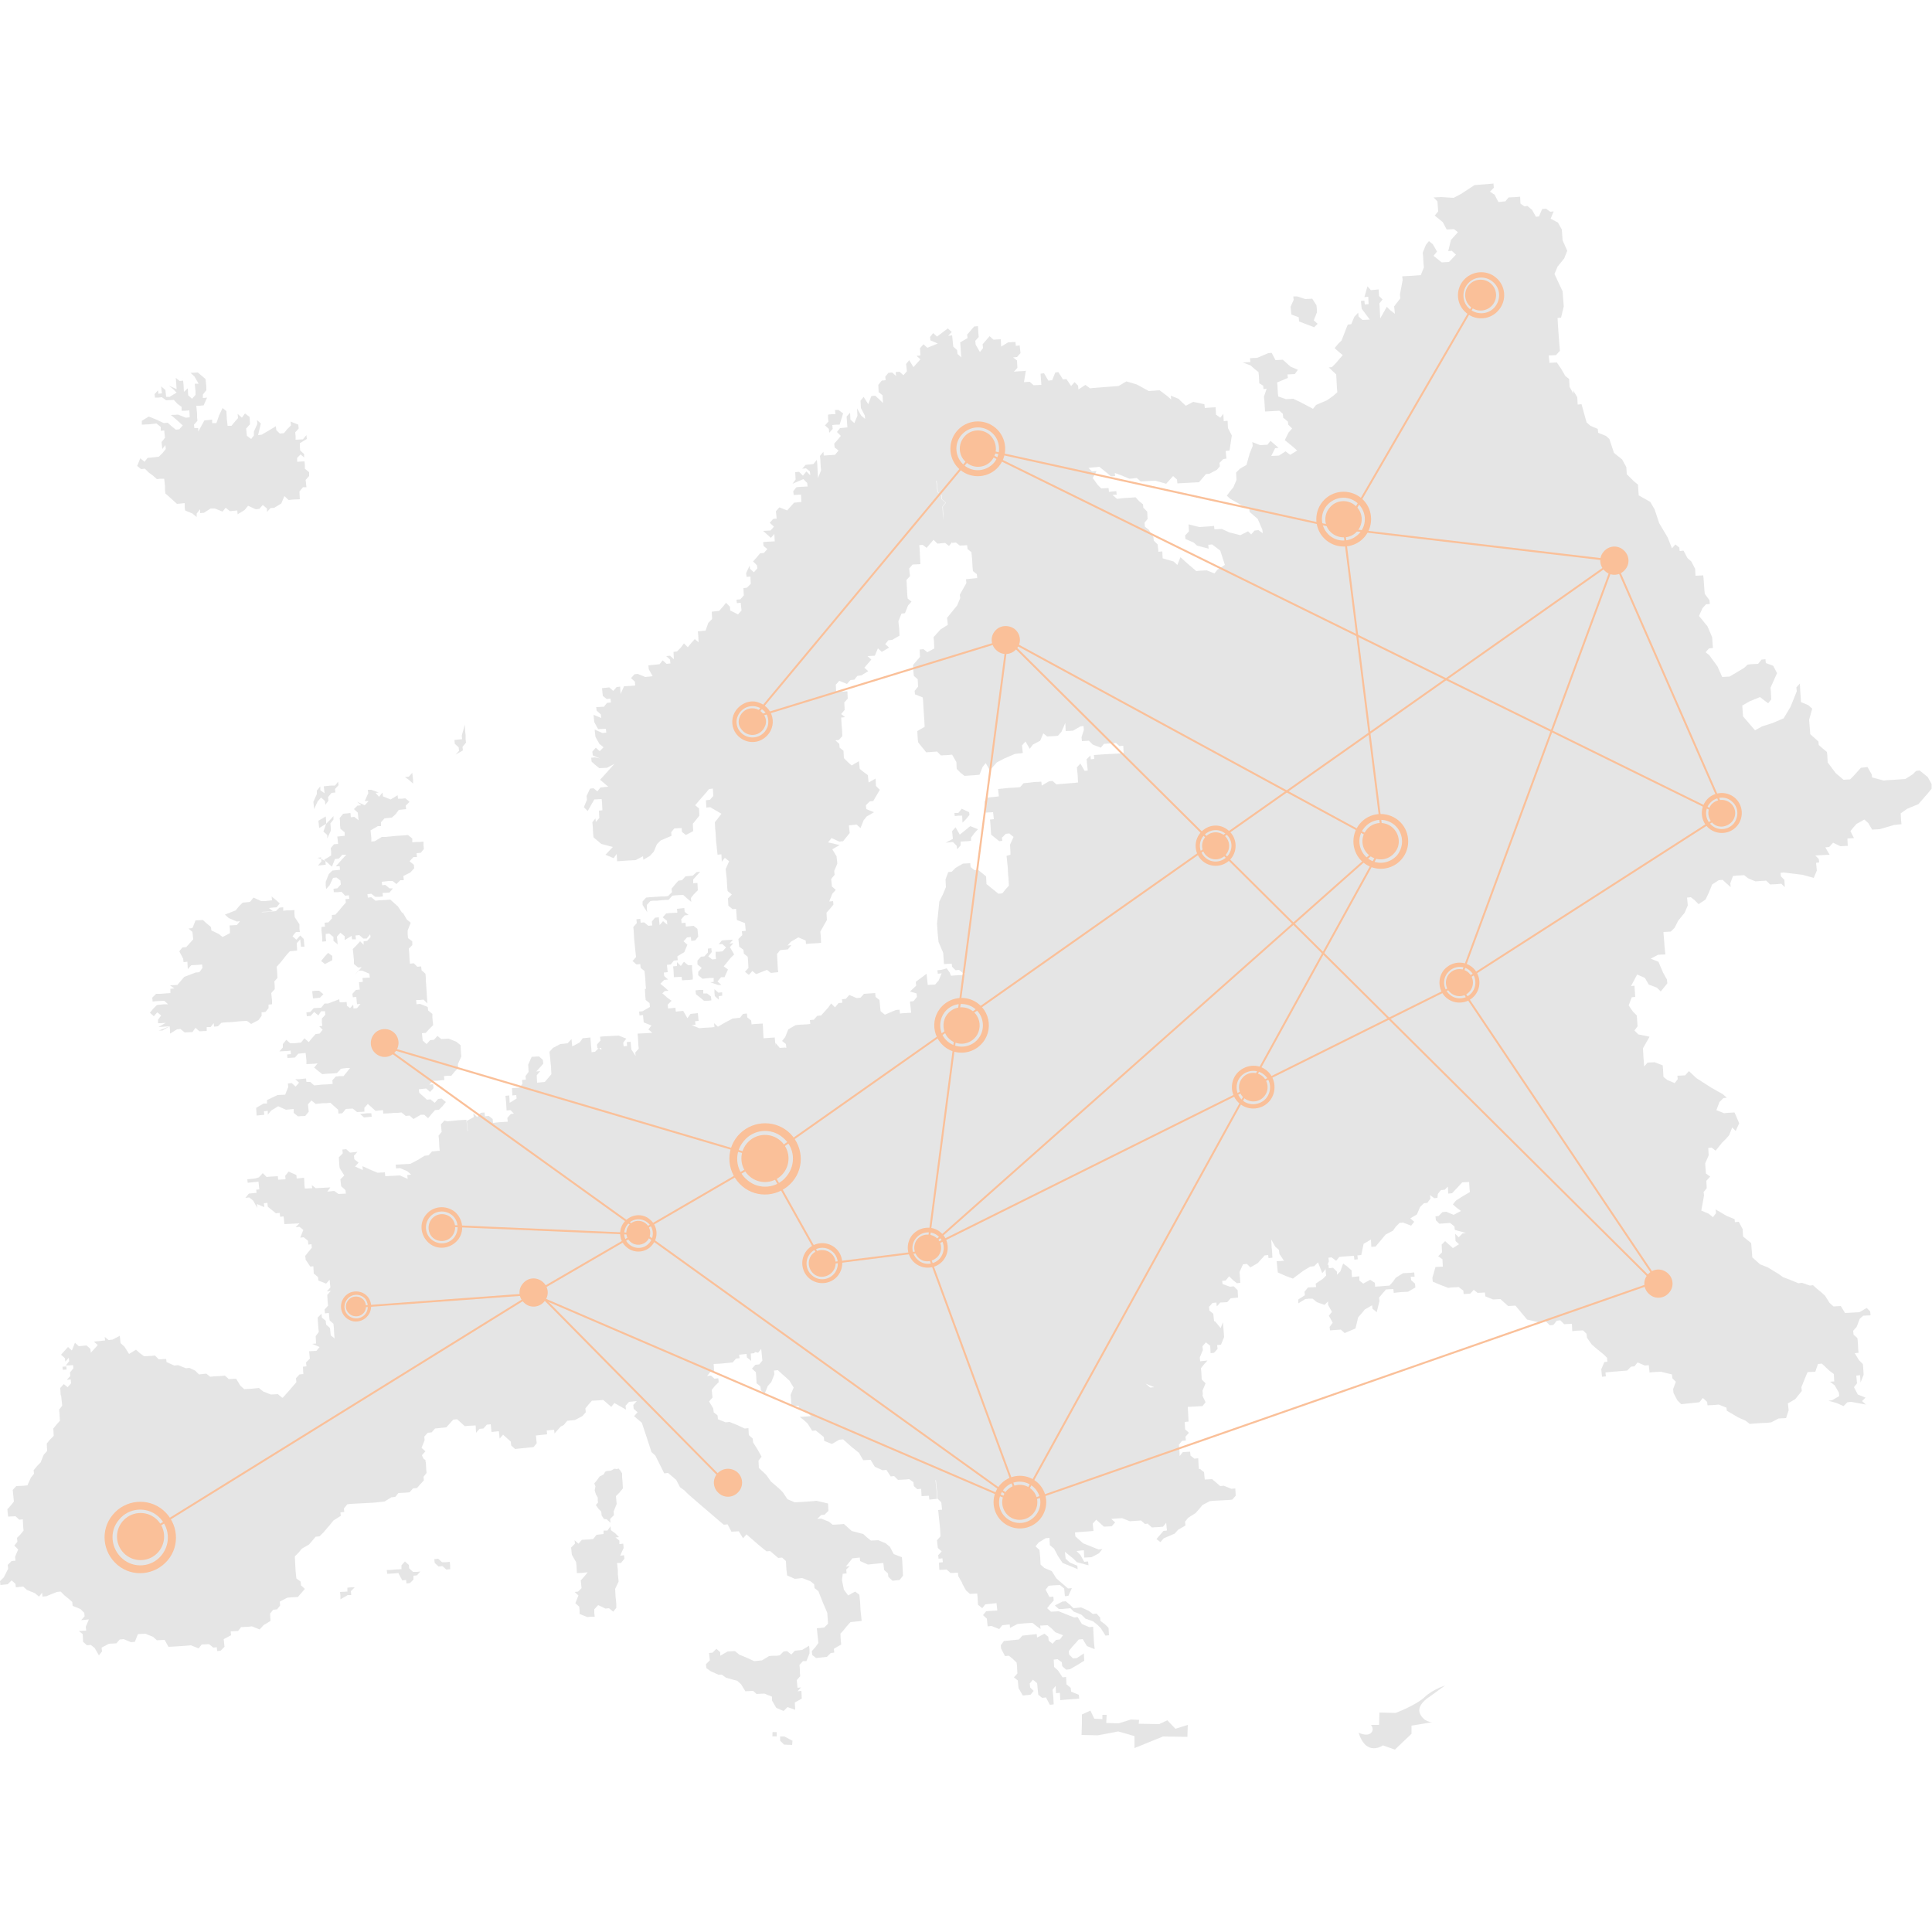 <?xml version="1.0" encoding="utf-8"?>
<!-- Generator: Adobe Illustrator 22.0.1, SVG Export Plug-In . SVG Version: 6.00 Build 0)  -->
<svg version="1.1" id="objects" xmlns="http://www.w3.org/2000/svg" xmlns:xlink="http://www.w3.org/1999/xlink" x="0px" y="0px"
	 viewBox="0 0 500 500" style="enable-background:new 0 0 500 500;" xml:space="preserve">
<style type="text/css">
	.st0{opacity:0.4;}
	.st1{fill:#BFBFBF;}
	.st2{fill:none;stroke:#F26101;stroke-width:0.5;stroke-miterlimit:10;}
	.st3{fill:#F26101;}
	.st4{fill:none;stroke:#145084;stroke-miterlimit:10;}
</style>
<g class="st0">
	<g>
		<polygon class="st1" points="353.2,338.9 355.1,337.8 355.2,338.7 356.3,339.6 357,336.7 356.9,335.8 358.7,333.7 360.6,333.6 
			360.7,334.6 362.5,334.4 364.4,334.3 366.3,333.2 366.2,332.2 365.2,331.3 365.1,330.4 366.1,330.4 366,329.3 365.1,329.4 
			363.1,329.5 361.2,330.7 360.5,331.7 359.6,332.7 355.9,333 355.8,332 354.6,331.2 352.8,332.2 351.8,331.4 351.8,330.3 
			350.8,330.4 349.9,330.5 349.8,329.6 349.8,328.8 348.7,327.8 347.6,327 346.9,329 346,329.9 346,329.1 345,328.1 343.9,328.2 
			343.8,327.3 343,327.3 343.1,329.3 343.2,330.1 342.3,331 340.5,332.2 340.6,333.1 338.5,333.2 337.6,334.3 337.7,335.2 
			336,336.3 336,337.3 337.8,336.2 338.7,336.1 339.7,336.1 340.8,337 342.8,337.7 343.7,336.8 343.7,337.7 344.7,339.5 
			343.9,340.5 344.9,342.3 344.1,343.4 344.2,344.3 347,344.1 348,345 350.8,343.8 351.5,340.9 352.4,339.9 		"/>
		<polygon class="st1" points="334.2,81.4 336.1,82.1 336.2,83.2 338.3,84 340.1,84.7 341,83.8 340,82.9 340.8,80.9 340.8,79.9 
			340.7,79 339.6,77.3 337.8,77.4 335.7,76.7 334.7,76.7 334.8,77.6 334,79.4 		"/>
		<path class="st1" d="M499.9,202.9l-1-1.8l-2.1-1.7l-0.9,0.1l-0.9,0.9l-1.9,1.2l-2.8,0.2l-1.8,0.1l-1,0.1l-3-0.8l-0.1-0.8l-1.1-1.9
			l-0.8,0.1l-0.9,0.1l-1.9,2.1l-0.9,0.9l-1.7,0.1l-2-1.7l-2.1-2.8l-0.1-1.9l-0.1-0.8l-1.1-0.9l-1-0.9l-0.1-0.9l-2.1-1.9l-0.3-3.7
			l0.8-2.9l-1-0.9l-1.9-0.8l-0.2-2.9l-0.1-1.9l-0.9,1l0.1,1l-1.6,4l-1.8,3l-2.8,1.2L456,188l-1.8,1l-3.1-3.6l-0.2-2.8l1.9-1.1
			l2.7-1.1l1,0.8l1.1,0.8l0.8-1l-0.1-2l-0.1-1l0.9-2l0.8-1.8l-1-1.9l-1.9-0.7l-0.1-1l-1,0.1l-0.9,1.1l-1.9,0.1l-0.8,0.1l-1,0.9
			l-3.7,2.2l-1.9,0.1l-1.2-2.7l-2.1-2.9l-1-0.8l0.9-1l1-0.1l-0.2-2.8l-1.2-2.8l-2.2-2.7l0.9-2l0.9-1l1-0.1l-0.1-1l-1.2-1.6l-0.1-1
			l-0.2-2.8l-0.1-1l-2,0.1l-0.1-1.8l-1-1.9l-1-0.9l-1-1.9l-1,0.1l-0.1-0.9l-1-0.8l-0.9,1l-1.1-2.8l-2.2-3.7l-1.2-3.6l-1.1-1.9
			l-3-1.7l-0.2-2.8l-1-0.8l-1.9-1.9l-0.1-1.8l-1.1-2l-1-0.8l-1.1-0.9l-1.2-3.6l-0.9-0.8l-2-0.8l-0.1-1l-1.9-0.8l-1-0.9l-1.3-4.7
			l-1,0.1l-0.1-1.9l-1.1-1.8l0.1,0.9l-1-1.8l-0.1-2l-1-0.8l-1.1-1.9l-1.1-1.6l-1.9,0.1l-0.1-1l-0.1-0.9l1.9-0.1l1-1.1l-0.3-3.8
			l-0.2-2.8l-0.1-1.9l0.9-0.1l0.7-2.9l-0.3-3.9l-2.1-4.5l0.8-1.9l1.7-2.1l0.8-2l-1.2-2.7l-0.2-2.8l-1-1.8l-1.9-1l0.8-1.9l-0.9,0.1
			l-1.1-0.8l-1,0.1l-0.8,1.9l-0.8,0.1l-1-1.8l-1.2-1l-0.8,0.1l-1-0.7l-0.1-1.8l-1,0.1l-2,0.1l-0.8,1l-1,0.1l-0.8,0.1l-1-1.9
			l-1.2-0.8l1-1l-0.1-1.1l-1.1,0.1l-3.8,0.3l-3.5,2.3l-1.9,1L373,51l-2,0.1l1,1l0.2,2.6l-0.9,1.1l1,0.8l1.1,0.9l1,1.9l1.9-0.1l1,0.8
			l-1.8,2l-0.7,2.9l0.9-0.1l1.1,1l-1.8,1.9l-1.9,0.1l-2.1-1.7l0.9-1.1l-1.1-1.9l-1-0.8l-0.8,1l-0.8,2l0.1,1l0.1,1.8l0.1,1l-0.8,2
			l-2.8,0.2l-2,0.1l0.1,1l-0.7,3.7l0.1,1l-1.6,2.1l0.1,0.9l0.1,1l-1.2-0.9l-0.9-0.9l-1.7,3l-0.1-2l-0.1-1.9l0.8-1l-0.9-0.9l-0.1-1.7
			l-1,0.1l-1,0.1l-0.9-1l-0.8,2.8l1-0.1l0.1,1.9l-1,0.1l-0.1-1l-0.9,0.1l0.1,1l0.1,1l2.1,2.8l-1.9,0.1l-1-0.9l-0.1-1l-1,1.1
			l-0.8,1.9l-0.9,0.1l-1.6,4.1l-1,1l-0.8,1l1,0.9l1.1,0.9l-1.8,2.1l-1,1l-0.8,0.1l1.9,1.8l0.1,1.7l0.1,1.9l0.1,1l-1,0.9l-1.7,1.2
			l-2.8,1.2l-0.8,1l-3.2-1.7l-1.9-0.9l-1.9,0.1l-2-0.7l-0.1-1l-0.1-1.9l-0.1-0.7l2.8-1.2l-0.1-0.9l1.9-0.1l0.8-1.1l-1.9-0.8l-1-0.9
			l-1-0.9l-1.9,0.1l-1-1.9l-0.9,0.1l-2.8,1.2l-1.9,0.1l0.1,1l-2,0.1l2.1,0.8l1,0.9l1,0.8l0.1,1l0.1,1.9l1,0.6l0.1,0.9l0.8-0.1
			l-0.7,2.1l0.1,0.8l0.2,3l1.9-0.1l1.8-0.1l0.9,0.8l0.1,1l1.2,1l0.1,0.8l1,1l-0.9,1l-1,2l2.2,1.8l1,0.9l-1.8,1.1l-1.2-0.9l-1.7,1.1
			l-2,0.1l1-2l0.9-0.1l-2.1-1.8l-0.8,1l-1.9,0.1l-2-0.8l0.1,1l-0.8,2l-0.8,2.9l-1.7,1l-1,1l0.1,1.9l-0.8,1.9l-0.9,1.1l-0.8,1.1
			l0.9,0.8l3,1.7l1.9,0.8l0.1,0.9l2.1,1.8l1.2,2.8l0.1,0.9l-1.1-0.8l-1,0.1l-0.9,1l-0.8-0.8l-2,1l-2.8-0.7l-2-0.9l-1.9,0.1l-0.1-0.9
			l-0.9,0.1l-2.9,0.2l-2.8-0.7l0.1,1.8l-1,1.1l0.1,0.9l2.1,0.9l0.9,0.8l3,0.8l-0.1-1l1-0.1l2.1,1.6l1.2,3.7l-1.9,1.2l-0.8,1l-2-0.8
			l-1.9,0.1l-0.8,0.1l-2.1-1.8l-1-0.9l-1-0.9l-0.8,2l-1-0.9l-2.8-0.8l-0.1-1.8l-1,0.1l-0.1-1l-0.1-0.9l-1-1l-0.1-0.9l-1.2-1.9
			l-1-0.8l-0.1-1l0.8-1l-0.1-1.9l-1-1l-0.1-0.9l-1-0.8l-0.9-1l-3,0.2l-1,0.1l-0.8,0.1l-1.2-1l1.1-0.1l-0.1-0.9l-1.1,0.1l-0.8,0.1
			l-0.1-1l-1.9,0.1l-0.9-0.9l-1.3-1.8l1-1.8l-1.2,0.1l-0.9-0.9l0.8-0.1l1.2-0.1l0.8-0.1l2.1,1.7l0.9,0.8l1.1-0.1l-0.1-0.8l1.9,0.7
			l1.9,0.8l1.1-0.1l0.8-0.1l1,0.9l1.9-0.1l1.9-0.1l2.8,0.8l0.9-1l0.9-1l1,0.9l0.1,1l1.9-0.1l1.8-0.1l1.9-0.1l1.8-2.1l0.9-0.1l1.9-1
			l0.8-0.9l-0.1-0.9l1-1l0.8-0.1l-0.1-1l-0.1-1l1-0.1l0.6-3.9l-1-1.9l-0.1-1.9l-1,0.1l-0.1-1.9l-0.8,1l-1.1-0.8l-0.1-1.9l-1.8,0.1
			l-1,0.1l-0.1-1l-2.9-0.6l-1.9,1l-0.9-0.8l-1-1l-2-0.8l0.1,1l-1-0.9l-2-1.5l-2.8,0.2l-3.1-1.7l-2.7-0.8l-2,1.2l-6.6,0.5l-0.8,0.1
			l-1.2-0.9l-1.8,1.2l-0.1-1l-0.9-0.9l-0.9,1l-1.2-1.8l-0.9,0.1l-1.2-1.9l-0.8,0.1l-0.8,2l-1,0.1l-1.1-1.9l-0.9,0.1l0.2,2.9l-2,0.1
			l-1-0.9l-1.5,0.1l0.5-3l-0.2,0.1l-1.9,0.1l-1,0.1l0.9-1l-0.1-1.9l-1-0.8l1-0.1l0.9-1l-0.1-1l-0.1-1l-1,0.1l-0.1-1l-1.9,0.1
			l-1.8,1.1l-0.1-1.9l-1.9,0.1l-1-0.9l-1.8,2.1l0.1,1l-0.8,1l-1.1-1.9l-0.1-1l0.9-1l-0.1-0.9l-0.1-1.9l-1,0.1l-1.8,2.1l0.1,0.9
			l-1.9,1.1l0.2,2.9l0.1,1l-1-0.9l-0.1-1l-1-0.9l-0.1-1l-0.1-1l-0.1-0.9l-1,0.1l0.9-1l-1-0.9l-2.8,2.1l-1-0.9l-0.8,1l0.1,0.9
			l1.9,0.8L240,90l-1-0.9l-0.9,1l0.1,1.9l-1,0.1l1,0.9l-1.8,2l-1.1-1.8l-0.8,1l0.1,0.9l0.1,1l-0.9,1l-1-0.9l-1,0.1l0.1,1l-1-0.9
			l-1,0.1l-0.8,1l0.1,0.9l-1,0.1l-0.9,1.1l0.1,1.9l1,0.8l0.1,2l-1-1l-1-0.9l-1,0.1l-0.8,2.1l-1.2-1.9l-0.8,1l0.1,1.9l1,1.9l0.1,0.9
			l-1-0.8l-1.1-1.9l0.1,1.9l-0.8,1.9l-1-0.9l-0.1-1.8l-0.9,1l0.2,2.8l-0.9,0.1l-1,0.1l-0.8,1l1,1l-0.8,1l-0.9,1l0.1,1l1,0.8
			l-0.9,1.1l-2.9,0.2l-0.1-1l-0.9,1.1l0.1,0.9l0.1,1.9l0.1,0.9l-0.8,2l-0.1-1.9l-0.1-1.8l-0.1-1l-0.9,1.1l-1,0.1l-1,0.1l-0.9,1
			l1-0.1l1,0.8l0.1,1l-1-1l-0.9,1.1l-1-1l-1,0.1l0.1,1.9l-0.8,1.1l2.8-1.2l1,1l0.1,0.9l-1.9,0.1l-1,0.1l-0.8,1l0.1,1l1.9-0.1
			l0.1,1.9l-1,0.1l-0.9,0.1l-0.9,1l-0.9,1l-2-0.8l-0.9,1l0.1,1l0.1,0.9l-0.9,0.1l-0.9,1l1.1,1l-0.9,1l-1.9,0.1l1,0.9l1,0.9l0.9-1
			l0.1,1.9l-2,0.1l-1,0.1l0.1,1l1,0.8l-0.9,1l-1,0.1l-0.9,1.1l-0.9,1l1,1l0.1,0.8l-0.9,1l-1-0.9l-0.1-0.8l-0.9,1.9l0.1,1l1-0.1
			l0.1,1.9l-1,1l-0.9,0.1l0.1,1.9l-0.9,1l-1,0.1l0.1,0.9l1-0.1l0.1,1l0.1,1l-0.9,1L189,158l-0.1-1l-1-1l-0.9,1.1l-0.9,1l-1,0.1
			l-0.9,0.1l0.1,1.9l-1,1l-0.7,2l-1,0.1l-1,0.1l0.1,1l0.1,1.8l-1-0.8l-0.9,1l-0.9,1.1l-1-1l-0.8,1.1l-1,1l-0.9,0.1l0.1,1.9l-1-0.9
			l-1,0.1l1,0.9l0.1,1l-1,0.1l-1-0.9l-0.8,1l-1,0.1l-1,0.1l-0.9,0.1l0.1,1l1,1.8l-0.9,0.1l-1,0.1l-2-0.8l-0.8,0.1l-0.9,1l1,0.9
			l0.1,1l-1,0.1l-1.9,0.1l-0.9,2l-0.1-1.9l-0.9,0.1l-0.9,1l-1-0.9l-1,0.1l-0.9,0.1l0.1,1l0.1,1l1,0.8l1-0.1l0.1,1l-1,0.1l-0.8,1
			l-2,0.1l0.1,0.9l1.1,1l0.1,0.9l-2-0.8l0.1,0.9l0.1,1l1,1.8l2-0.1l0.1,1l-1,0.1l-2-0.9l0.1,1l0.1,0.9l1,1.8l1.1,0.9l-1,1l-1-0.9
			l-0.9,1l0.1,1l1.9,0.8L154,196l-1,0.1l0.1,1l1,0.9l1,0.8l2-0.1l1.9-1l-1.8,2l-0.9,1l-1,1.1l2.1,1.8l-1,0.1l-1,0.1l-0.8,1l-1-0.8
			l-0.9,0.1l-0.9,1.9l0.1,1l-0.8,1.9l1,1l1.7-3l1.9-0.1l0.1,0.9l0.1,2l-0.9,0.1l0.1,1.9l-0.9,1l-0.1-0.9l-0.8,1l0.1,1l0.1,1.9l0.1,1
			l2,1.7l3,0.8l-1.9,2l2.1,0.9l0.8-1.1l0.1,1.9l2.9-0.2l1.9-0.1l1.9-1l0.1,0.9l1.7-1l1-1.1l0.8-1.9l1-1l2.8-1.2l-0.1-0.9l0.8-1
			l1.9-0.1l0.1,1l1,0.8l1.9-1l-0.1-1.9l1.7-2.1l-0.1-1.9l-1-0.8l1.8-2.1l0.9-1l0.9-1.1l1-0.1l0.1,1.9l-0.9,1l-1,0.1l0.1,1.9l1-0.1
			l2.9,1.7l-1.6,2.1l0.3,0l-0.4,0l0.1,1.9l0.1,0.9l0.1,1.9l0.1,1l0.1,0.9l0.1,1l0.1,0.9l1-0.1l0.1,1.9l0.8-1l1.1,0.9l-0.9,2l0.1,0.9
			l0.1,1l0.1,0.9l0.1,2l0.1,0.9l1.1,0.9l-1,1l0.1,1.9l1.1,0.9l0.9-0.1l0.2,2.9l2.1,0.8l0.1,1l0.1,1l-1,0.1l0.1,1l-1,1l0.1,1l0.1,1
			l1.1,0.8l0.1,1l1,0.8l0.1,1l0.1,1.9l-0.9,1l1,0.8l0.9-1l1,0.8l2.8-1.1l1,0.8l0.9-0.1l1-0.1l-0.1-0.9l-0.1-1.9l-0.1-1.9l0.8-1
			l1-0.1l1-0.1l0.9-1.1l-1,0.1l0.9-1l1.9-1.1l1.9,0.8l0.1,0.9l1-0.1l1.9-0.1l1-0.1l-0.1-1.9l-0.1-1l1.7-3l-0.1-1.9l0.9-1l0.9-1.1
			l-0.1-0.9l-1,0.1l0.8-2l0.9-1l-1-0.9l-0.1-1l-0.1-0.9l0.9-1.1l-0.1-1l0.8-1.9l-0.1-0.9l-0.1-1l-1.1-1.8l1.9-1.1l-3-0.7l0.9-1.1
			l2,0.9l1-0.1l1.7-2.1l-0.1-1l-0.1-1l1-0.1l1-0.1l1,0.9l0.8-2l0.8-1l1.9-1.1l-2-0.8l-0.1-1l1-1l0.9-0.1l1.7-2.9l-1-1l-0.1-1.9
			l-1.8,1l-0.1-0.9l-0.1-1l-1.1-0.8l-1-0.8l-0.1-1l-0.1-1l-1.9,1.1l-1-0.9l-1-1l-0.1-1.9l-1-0.8l-0.1-1l-1-0.9l0.9-0.1l0.9-1
			l-0.1-1.9l-0.1-1l-0.1-1.9l1-0.1l-1-0.8l0.9-1.1l-0.1-1.9l0.9-1l-0.1-1.9l-2.9,0.2l-0.1-1.9l0.9-1l2,0.8l0.9-1l1-0.1l0.8-1l1-0.1
			l1.8-1.1l-1-0.9l1.8-2.1l-1-0.9l1.9-0.1l0.8-1.9l1,0.9l1.9-1.1l-1-0.9l0.8-1l1-0.1l1.9-1.1l-0.1-1.9l-0.1-0.9l-0.1-0.9l0.8-2
			l0.9-0.1l0.8-2l0.9-1l-1-0.8l-0.1-1l-0.1-1.9l-0.1-1.9l0.9-1l-0.1-1l-0.1-1l0.9-1l2-0.1l-0.1-1.9L238,142l-0.1-0.9l0.9-0.1l1,0.8
			l1.8-2.1l1,1l1-0.1l1-0.1l1,0.8l0.8-1l-0.1-2l-1-0.8l-1-1.8l-0.1-1L244,133l-0.1-1.9l0.8-1l-1-0.9l-0.1-1l-1-0.9l-0.1-1l-0.1-0.9
			l-0.1-1l0.1,0l0.1,1l0.1,0.9l0.1,1l1,0.9l0.1,1l1,0.9l-0.8,1l0.1,1.9l0.1,1.9l0.1,1l1,1.8l1,0.8l0.1,2l1-0.1l1,0.8l1.9-0.1l0.1,1
			l1,0.8l0.1,1l0.1,1l0.1,1.9l0.1,1l1,0.8l0.1,1l-1,0.1l-0.9,0.1l-1,0.1l0.1,1l-1.7,3l0.1,0.9l-0.8,1.9l-0.9,1.1l-1.7,2.1l0.1,0.9
			l0.1,0.9l-1.9,1.2l-0.9,1l-0.9,1l0.1,1l0.1,1.9l-1.8,1l-1-0.8l-1,0.1l0.1,1.9l-1.8,2.1l0.1,1.9l0.1,0.9l1,0.9l0.1,1.9l-0.9,1.1
			l0.1,0.9l2,0.8l0.1,0.9l0.1,2l0.2,2.8l0.1,1.9l-1.9,1.1l0.1,1.9l0.1,1l2.1,2.6l2.8-0.2l1,1l1.9-0.1l1-0.1l1.1,1.9l0.1,1.8l1,1
			l1,0.8l2.9-0.2l1-0.1l0.8-2l0.8-1l1.1,1.9l0.9-1.1l0.9-1l1.9-1l2.8-1.2l1-0.1l1-0.1l-0.1-1l-0.1-1l0.9-1l1.1,1.9l0.8-1.1l1.9-1
			l0.8-1.9l1,0.8l2-0.1l0.8-0.1l0.9-1l1-2.3l0.1,2.1l1.9-0.1l1.9-1.1l0.8-0.1l0.1,1l-0.6,1.9l0.1,1l1.8-0.1l1,1l2.1,0.8l0.8-1
			l1.9-0.1l1.2-0.1l0.9,0.8l1-0.1l0.1,1.9l-1,0.1l-2,0.1l-1.9,0.1l-2.8,0.2l0.1,1l-0.9,0.1l-0.1-1l-1,1l0.1,0.9l0.1,1l0.1,1
			l-0.8,0.1l-1.1-1.9l-0.9,1l0.1,1l0.1,1l0.1,1.9l-0.8,0.1l-3.9,0.3l-0.9,0.1l-1-0.9l-0.9,0.1l-1.9,1.1l-0.1-1l-1.9,0.1l-0.8,0.1
			l-0.9,0.1l-1,0.1l-0.9,1l-0.9,0.1l-1.9,0.1l-1,0.1l-0.9,0.1l-1,0.1l0.1,0.9l0.1,1l-0.8,0.1l-1,0.1l-1,0.1l-0.9,1l0.1,0.9l0.1,1
			l0.1,1l1.9-0.1l0.1,0.8l0.1,1l-1,0.1l0.1,0.9l0.2,3l2.1,1.7l0.8-0.1l-0.1-0.8l1-1l0.9-0.1l1.1,0.9l-0.9,2l0.1,1.9l0,0.7l-1,0.3
			l0.1,1l0.1,1l0.1,0.9l0.1,1.9l0.1,1l0.1,1.9l-0.9,1l-0.8,1l-1,0.1l-2.1-1.7l-1-0.8l-0.1-2l-2.1-1.7l-0.9,0.1l-1-0.8l-0.1-1
			l-1.9,0.1l-1.9,1.1l-1,1l-0.9,0.1l-0.7,1.9l0.1,2l-0.8,1.9l-0.9,1.8l-0.6,5.8l0.2,2.8l0.1,1l0.1,0.9l1.2,2.8l0.2,2.9l2-0.1
			l0.1,0.8l0.9,0.9l0.9-0.1l1.1,0.9l0.5,0l-0.3,0.4l-1.9,0.1l-1.2,0.1l-0.3,0l-0.3-0.8l-0.8-1.1l-1.4,0.4l-1,0.1l0.1,0.9l1-0.1
			l-0.8,1.9l-0.9,1l-1.9,0.1l-0.1-1l-0.1-0.9l-0.1-1l-2.8,2.1l0.1,1l-1.6,1.5l1.7,0.5l0.1,0.9l-0.9,1.1l-0.9,0.1l0.1,1l0.1,0.9
			l0.1,1l-1.9,0.1l-1,0.1l-0.1-1l-1,0.1l-2.8,1.2l-1.1-0.9l-0.1-0.9l-0.1-1l-0.1-1l-1-0.8l-0.1-1l-2.9,0.2l-0.9,1l-1,0.1l-1.9-0.8
			l-0.9,1l-1,0.1l0.1,0.9l-1,0.1l-0.9,1.1l-1-1l-0.8,1.1l-0.9,1l-0.9,1l-1,0.1l-0.9,1l-1,0.1l0.1,1l-0.9,0.1l-1.9,0.1l-1,0.1
			l-1.9,1.1l-0.8,2l-0.8,1l1,0.8l0.1,1l-0.3-0.1l-1.4,0.1l-1.1-1.3l0,0.8l-0.2-2.2l-2.9,0.2l-0.1-1.9l-0.1-1.9l-1.9,0.1l-1,0.1
			l-0.1-1l-1-0.8l-0.1-1l-1,0.1l-0.8,1l-1,0.1l-0.9,0.1l-1.9,1l-1.9,1.1l-1-0.9l0.1,1l-1,0.1l-1.9,0.1l-1,0.1l-2-0.8l1-0.1l-0.1-0.9
			l0.9-0.1l-0.1-1l-0.1-1l-0.9,0.1l-1,0.1l-0.8,1.1l-1.1-1.9l-0.9,0.1l-1,0.1l-0.1-1l-0.9,0.1l-1,0.1l-0.1-1l1-1l-1.1-0.8l-1-0.9
			l-0.3-0.2l0.1-0.1l0,0l0.5-0.5l1-0.1l-1-0.9l-1.1-0.9l1-1l1-0.1l-1-0.9l-0.1-0.9l1-0.1l-0.1-1l-0.1-0.9l1-0.1l0.8-1l1-0.1l-0.1-1
			l1.8-1.1l0.8-1.9l-1-0.9l0.9-1l1-0.1l0.1,1l1-0.1l0.8-1l-0.1-1l-0.1-1l-1-0.8l-1,0.1l-1,0.1l-0.1-1l-1,0.1l-0.1-1l0.9-1l1-0.1
			l-1-0.8l-0.1-1l-1,0.1l-0.9,0.1l0.1,1l-2,0.1l-0.9,0.1l-0.9,1l1.1,0.9l0.1,1l-1.1-0.9l-0.9,1l-0.1-1l-0.1-1l-1,0.1l-0.8,1l0.1,1
			l-1,0.1l-1.1-0.9l-0.9,0.1l-0.1-1l-1,0.1l0.1,1l-0.9,1l0.1,1l0.1,1.9l0.1,1l0.1,1l0.1,1l0.1,0.9l0.1,1l-0.9,1l1,0.9l1-0.1l0.1,1
			l1,0.8l0.1,1l0.1,0.9l0.1,1.9l0.1,0.8l-0.3,0l0.1,1.9l0.1,1l1,0.8l0.1,1l-1.9,1.1l-0.9,0.1l0.1,1l0.9-0.1l0.1,0.9l0.1,1l2,0.8
			l-0.8,1l1,0.9l-1.9,0.1l-1.9,0.1l0.1,1l0.1,1.9l0.1,1l-0.9,1l0.1,0.9l-1.1-1.7l-0.1-1l-0.1-1l-1,0.1l0.1,1l-0.9,0.1l-0.1-1l0.8-1
			l-2-0.8l-1.9,0.1l-1.9,0.1l-1,0.1l0.1,1l-0.9,1l0.1,1l1-0.1l0.1,1l1,0.8L156,272l-1-0.8l-1,1l-0.9,0.1l-0.3-3.8l-1,0.1l-1,0.1
			l-0.8,1.1l-1.9,1l-0.1-0.9l-0.1-1l-1,1.1l-0.9,0.1l-1,0.1l-1.9,1l-0.9,1l0.1,0.9l0.1,1l0.1,1l0.1,1l0.1,1.9l-1.7,2l-1,0.1l-1,0.1
			l-0.1-1.9l0.9-1.1l-1,0.1l0.9-1l0.9-1l-0.1-1l-1-0.9l-1.9,0.1l-0.9,2l0.1,1.9l-0.8,1.1l0.1,0.9l-1,0.1l0.1,1l-0.8,1l-1.9,0.1
			l0.1,1.9l1-0.1l0.1,0.9l-1.8,1.1l-0.1-1.9l-1,0.1l0.1,0.9l0.1,1l0.1,1.9l1-0.1l0.9,0.9l-0.8,0.1l-0.9,1l0.1,1l-1.9,0.1l-1,0.1
			l-0.9,0.1l-0.1-1l-1-0.8l-1,0.1l-0.1-1l-1,0.1l-0.9,1.1l-1-1l0.1,1l-1.8,1l0.1,1l0.1,1l0.1,0.7l-0.1-0.1l-0.1-0.9l-0.1-1l-0.1-1
			l-1.9,0.1l-1,0.1l-1,0.1l-1,0.1L115,290l-0.9,1l0.1,1l0.1,0.9l-0.8,1l0.1,1l0.1,1.9l0.1,1l-1,0.1l-1,0.1l-0.9,1l-1,0.1l-1.8,1.1
			l-1.9,1l-1.9,0.1l-1.9,0.1l0.1,1l1-0.1l1.9,0.8l1,0.9l-1,0.1l0.1,1l-2-0.9l-1.9,0.1l-1.9,0.1l-0.1-1l-1.9,0.1l-1.9-0.8l-2-0.9
			l0.1,1l-2-0.9l0.9-1l-1.1-0.9l-0.1-0.9l0.9-1l-1,0.1l-0.9,0.1l-1-0.9l-1,0.1l0.1,1l-1,1l0.1,1.9l0.1,0.9l1.2,1.9l-1,1l0.1,1
			l0.1,0.8l1.1,1l0.1,0.9l-1.9,0.1l-1.1-0.8l-0.9,0.1l-0.9,0.1l0.8-1.1l-1.9,0.1l-1.9,0.1l-1-0.8l0.1,0.8l-1.9,0.1l-0.1-0.8l-0.1-2
			l-1,0.1l-0.9,0.1l-0.1-0.9l-2-0.9l-0.9,1.1l0.1,0.9l-1.9,0.1l-0.1-0.9l-1.9,0.1l-1,0.1l-1-1l-1,1.1L66,305l-1,0.1l-1,0.1l0.1,0.9
			l1-0.1l1-0.1l0.8-0.1l0.1,1l0.1,1l-0.8,0.1l0.1,0.8l-1,0.1l-1,0.1l-0.9,1.1l1-0.1l1,0.8l1.1,1.9l-0.1-1l1.9,0.8l-0.1-1l0.9-0.1
			l0.1,1l2.1,1.7l1-0.1l0.1,1l0.9-0.1l0.1,1l0.1,1l2-0.1l1.9-0.1l-1,1l1-0.1l1,0.8l-0.8,2l0.9-0.1l1.1,0.9l0.1,1l0.8-0.1l0.1,0.9
			l-1.7,2.1l0.1,1l1.2,1.8l0.8-0.1l0.1,1.9l1.1,0.9l0.1,0.9l2,0.8l0.9-1l0.1,1l0.1,1l-0.9,1l1-0.1l-0.9,1l0.1,1.9l0.1,0.9l-0.9,1
			l0.1,1l1-0.1l0.1,1l0.1,0.9l1,0.9l0.1,1l0.1,1.9l0.1,0.9l-1-0.8l-0.1-1l-0.1-0.9l-1-0.9l-0.1-1l-1-0.8l-0.1-1l-1,1l0.2,2.8
			l0.1,0.9l-0.8,1.1l0.1,1.9l-1,0.1l1.9,0.8l-0.8,1l-1.9,0.1l0.1,1l0.1,0.9l-1,1l0.1,1l-0.9,0.1l0.1,1.9l-1,0.1l-0.9,1l0.1,1
			l-1.8,2.1l-1.7,1.9l-0.2,0l-1.1-0.9l-1.8,0.1l-2-0.8l-1.1-0.9l-0.9,0.1l-1,0.1l-1.9,0.1l-1-0.9l-1.1-1.8l-1.9,0.1l-1-0.9l-0.9,0.1
			l-1.9,0.1l-1,0.1l-1-0.8l-1,0.1l-0.9,0.1l-1-1L49,354l-0.9,0.1l-2-0.8l-1,0.1l-2-0.9l-0.1-0.8l-1.9,0.1l-1-1l-0.9,0.1l-1.9,0.1
			l-1.1-0.8l-1-0.9l-1.8,1.1l-1.2-1.9l-1-0.9l-0.1-1l-0.1-0.9l-1.9,1l-1,0.1l-1-0.8l0.1,0.9l-0.9,0.1l-1,0.1l-1,0.1l1,0.9l-0.9,1
			l-0.9,1l-0.1-1l-1-0.9l-1,0.1l-1,0.1l-1-0.9l-0.8,2l-1-0.9l-0.9,1l-0.9,1l1,0.9l0.1,0.9l0.9-1l0.1,0.9l-0.9,1.1l1.9-0.1l0.1,0.8
			l-0.9,1.1l0.1,0.9l-0.9,1l1-0.1l0.1,1l-0.9,1l-1-0.8l-0.9,1l0.1,1.9l0.1,0l0.1,0.8l0.1,1l0.1,0.9l-0.8,1l0.1,1l0.1,1.9l-0.9,1
			l-0.8,1l0.1,1.9l-1,1l-0.8,1l0.1,1.9l-0.9,1l-0.8,2l-0.9,0.9l-0.9,1.1l0.1,0.9l-0.8,1l-0.9,2l-0.9,0.1l-2,0.1l-0.9,1l0.1,1l0.1,1
			l0.1,1l-0.8,1l-0.9,1l0.1,0.9l0.1,1l1.9-0.1l1,0.9l0.9-0.1l0.1,1.9l0.1,1l-0.8,1l-0.9,0.9l0.1,1l-0.8,1l1,1l-0.8,1.9l0.1,1l-1,0.1
			l-1,1l0.1,1L1,408.2l-1,1l0.1,1l1-0.1l0.9-0.1l1-1l1,0.9l0.1,0.9l0.9-0.1l1-0.1l1,0.9l2,0.8l1.1,0.9l0.8-1l0.1,1l1-0.1l2.7-1.1
			l1-0.1l1,1l1,0.8l1,0.9l0.1,1l2,0.8l1,1l0.1,0.9l-0.9,1l1-0.1l1-0.1l-0.8,1.9l0.1,1l-1.9,0.1l1,0.8l0.1,2l1,0.9l1-0.1l1,0.8
			l1.1,1.9l0.8-1l-0.1-1l1.9-1l1.9-0.1l0.9-1l1-0.1l1.9,0.8l1-0.1l0.8-2l1.9-0.1l2,0.8l1,0.9l2-0.1l1,1.8l1.9-0.1l2.9-0.2l1-0.1
			l2,0.8l0.8-1l1.9-0.1l1.1,0.9l0.9-0.1l0.1,1l0.9-0.1l1-1l-0.1-1l-0.1-1l1.9-1l-0.1-1l1.9-0.1l0.8-1l1.9-0.1l0.9-0.1l2,0.8l1-1.1
			l1.8-1.1l-0.1-1.9l0.8-1l1-0.1l0.8-1l-0.1-1l1.9-1l0.9-0.1l1.9-0.1l1.8-2.1l-1-0.9l-0.1-1l-1.1-0.8l-0.1-1l-0.1-0.9l-0.1-1.9
			l-0.1-1.9l1-1l0.8-1l1.9-1.1l1.7-2l1-0.1l1-1l1.8-2.1l0.8-1l1.9-1.2l-0.1-0.9l1-0.1l-0.1-0.9l0.9-1.1l1-0.1l1.8-0.1l2-0.1l1.9-0.1
			l1-0.1l0.9-0.1l1-0.1l1.8-1.1l1-0.1l0.8-1l1.9-0.1l1-0.1l0.9-1l1-0.1l0.9-1l0.9-1l-0.1-0.9l0.8-1l-0.1-1l-0.1-1.9l-0.2-0.2
			l0.2-0.2l-0.5-0.3l-0.3-0.5l-0.2-0.5l0.9-1l-1-0.9l0.8-2l-0.1-0.9l0.9-1l1-0.1l0.9-1l1-0.1l0.9-0.1l1-0.1l0.9-1l0.9-1l1-0.1l1,0.9
			l1,0.9l0.9-0.1l1.9-0.1l0.1,1.9l0.9-1l1-0.1l0.9-1l1-0.1l0.1,1l0.1,1l0.9-0.1l1-0.1l0.1,0.9l0.1,1l0.9-1l1,0.9l1,0.9l0.1,1l1,0.9
			l0.9-0.1l1-0.1l1-0.1l0.9-0.1l1-0.1l0.8-1l-0.1-1l-0.1-1l1-0.1l0.9-0.1l1-0.1l-0.1-1l1-0.1l0.9-0.1l0.1,1l1.6-1.8l0,0l0.8-0.4
			l0.9-1.1l1-0.1l1-0.1l1.9-1l0.9-1l-0.1-1l0.8-1l0.9-1l1.9-0.1l1-0.1l2.1,1.8l0.8-1l3,1.7l-0.1-1l0.9-1l1-0.1l1-0.1l-0.9,1l0.1,1
			l1,0.9l-0.9,1l2,1.7l1.3,3.9l1.2,3.7l1,0.9l2.3,4.6l1-0.1l2.1,1.8l1,1.9l1.1,0.8l1,1l3,2.6l6.2,5.3l1-0.1l1,1.9l1.9-0.1l1.1,1.8
			l0.9-1l3.1,2.7l1.1,0.9l1,0.8l0.9-0.1l2.1,1.8l1-0.1l1,0.9l0.1,1.9l0.1,1l0.1,0.8l2,0.9l1-0.1l0.9-0.1l2.1,0.8l1,0.8l0.1,1l1,0.8
			l1.1,2.8l1.2,2.8l0.2,2.8l-1,1l-0.9,0.1l-1,0.1l0.1,1l0.1,1l0.1,0.9l0.1,0.9l-0.8,1.1l-0.9,1l0.1,1l1,0.8l0.9-0.1l1-0.1l0.9-0.1
			l1-1l0.9-0.1l-0.1-1l1.9-1.1l-0.1-1l-0.1-1.8l0.9-1l0.8-1l0.9-1l1-0.1l0.9-0.1l1-0.1l-0.1-1l-0.1-0.9l-0.1-1l-0.1-1.9l-0.1-1
			l-0.1-1l-1.1-0.8l-1.8,1l-1.1-1.5l-0.5-2.5l0.2-1.6l1-0.1l-0.1-1l0.9-0.9l-1,0.1l0.9-1.1l0.8-1l1-0.1l0.9-0.1l0.1,0.9l2,0.9l1-0.1
			l1-0.1l1-0.1l1-0.1l0.1,0.8l0.1,1l1,0.9l0.1,0.9l1.1,1l0.8-0.1l1-0.1l0.9-1.1l-0.1-1.9l-0.1-1.9l-0.1-1l-2.1-0.8l-1-1.9l-1.1-0.9
			l-1.9-0.8l-1.9,0.1l-1-0.8l-1-0.9l-3-0.8l-1-0.9l-1-0.9l-1,0.1l-1.9,0.1l-1-0.8l-2-0.8l-1,0.1l1-1l0.9-0.1l1-1l-0.1-1.9l-3-0.7
			l-0.9,0.1l-2.8,0.2l-1.9,0.1l-1.9-0.8l-1.2-1.8l-1-1l-2.1-1.8l-1.2-1.7l-1.9-1.8l-0.1-1.9l0.8-1l-1-1.8l-1.2-1.9l-0.1-1l-1-0.9
			l-0.1-1.8l-1,0.1l-1.9-0.9l-2-0.8l-1,0.1l-2-0.8l-0.1-1l-1-0.8l-0.1-1l-1.1-1.8l0.9-1l-0.1-1l-0.1-1l0.8-1l1-1l-0.1-1l-1,0.1
			l-1-0.9L184,356l-1,0.1l0.9-1.1l0.9-0.1l-0.1-1.9l1.9-0.1l1-0.1l1-0.1l1-0.1l0.9-1l0.9-0.1l-0.1-0.9l1-0.1l0.9-0.1l0.1,0.9
			l1.1,0.9l-0.1-1.9l0.9-0.1l0.2-0.3l0.8,0.2l0.8-1l0.1,1l0.1,1l0.1,1l-0.8,1l-1,0.1l-0.9,1l1,0.9l0.1,1l0.1,1.9l1,0.8l0.1,1l1,0.9
			l0.8-2l0.9-1l0.8-2l-0.1-1l1-0.1l1,0.9l1,0.9l1,0.9l1.1,1.8l-0.8,1.9l0.1,1l0.1,1.9l1.9-0.1l0.1,1l1-0.1l1,0.8l1.1,1l-2.9,0.2
			l1,0.8l1,0.9l1.2,1.9l0.9-0.1l2.1,1.7l0.1,1l2,0.8l1.9-1.1l1-0.1l2,1.8l2.1,1.7l1.1,1.9l1.9-0.1l1.1,1.8l2,0.9l1-0.1l1.1,1.7
			l0.9-0.1l1,1l1.9-0.1l1-0.1l1.1,0.8l0.1,1l0.9,0.8l1-0.1l0.1,1.9l1.9-0.1l0.1,1l1-0.1l1-0.1l-0.1-1.9l-0.1-1l-0.1-0.9l-0.1-1
			l0.1-0.1l0.1,1l0.1,0.9l0.1,1l0.1,1.9l1,1l0.1,0.9l0.1,1l-1,0.1l0.1,1l0.1,1l0.1,0.9l0.1,1l0.1,1l0.1,1.9l-0.9,1l0.1,1l0.1,1
			l1,0.9l-0.9,1l0.1,0.9l1-0.1l0.1,1l-1,0.1l0.1,1.9l1.9-0.1l1,0.9l1.9-0.1l0.1,0.9l1.1,1.9l-0.1,0l1,1.8l1,0.9l1.9-0.1l0.1,1
			l0.1,1.9l1.1,0.9l0.8-1l1-0.1l0.9-0.1l1-0.1l0.1,1l0.1,0.9l-1.9,0.1l-1,0.1l-0.8,1l1,0.9l0.1,1l0.1,1l1-0.1l2,0.8l0.8-1l1-0.1
			l0.9-0.1l0.1,0.9l1.9-1l1-0.1l1-0.1l1.9-0.1l1,0.8l1.1,0.8l-0.1-0.9l1.9-0.1l1,0.8l1,1l2,0.8l-0.8,1.1l-1,0.1l-0.9,1l-1-0.8
			l-0.1-1l-1-0.8l-1.9,1l-0.1-0.9l-0.9,0.1l-1,0.1l-0.8,0.1l-1,0.1l-0.9,1l-1,0.1l-1,0.1l-0.9,0.1l-1,0.1l-0.8,1.1l0.1,0.9l1,1.9
			l1-0.1l1,0.8l1,1l0.1,0.9l0.1,1.9l-0.9,1l1,0.8l0.1,1l0.1,1l1.1,1.9l1-0.1l1-0.1l0.8-1l-0.9-0.9l-0.1-1l0.8-1l1.1,0.9l0.1,1l0.1,1
			l0.1,1l1,0.8l1-0.1l1,1.9l1-0.1l-0.1-1.9l-0.1-0.9l-0.1-1l0.8-1l0.1,1.9l1-0.1l0.1,1.9l1-0.1l3.9-0.3l-0.1-1l-2-0.8l-0.1-1
			l-1.1-0.9l-0.1-1.9l-0.9,0.1l-1.2-1.8l-1-0.9l-0.1-1.9l1-0.1l1.1,0.8l0.1,1l1,0.9l1-0.1l1.9-1.1l1.8-1.1l-0.1-1.9l-1.8,1.2l-1,0.1
			l-1-1l-0.1-0.9l0.8-1l1.8-2l1-0.1l1.1,1.8l2,0.8l-0.1-1l-0.1-1l-0.1-1.9l-0.1-1.9l-1,0.1l-1.9-0.8l-1.1-1.8l-0.9,0.1l-2-0.8
			l-2-0.8l-2,0.1l-1-0.9l0.8-1l0.9-1l-0.1-1l-1,0.1l-1-1.9l0.8-1l1-0.1l1.9-0.1l1.1,0.9l0.1,1l0.1,1l0.9-0.1l0.9-2l-1,0.1l-3-2.6
			l-1.2-1.9l-1.9-0.8l-1-0.9l-0.1-1.9l-0.1-1l-0.1-0.9l-1-0.9l0.8-1l1.8-1.1l1-0.1l0.1,1.9l1.1,0.9l1,1.9l1.2,1.8l2,0.8l1.9,0.8
			l-0.1-0.9l-1.9-0.8l-1.1-1l-0.1-0.8l-0.1-1l1.1,0.9l1,0.8l1,1l3,0.8l-0.1-1l-1,0.1l-1-1.8l-1-1l1-0.1l0.9-0.1l0.1,1.9l1.9-0.1
			l1.9-1l0.9-1.1l-1,0.1l-2-0.8l-2-0.8l-1-0.9l-1-0.9l-0.1-1l1-0.1l2.8-0.2l1-0.1l-0.1-0.9l-0.1-1l0.9-1l1,0.9l1,0.9l2-0.1l0.9-1
			l-1-0.9l1-0.1l1.8-0.1l2,0.8l2.9-0.2l1,0.9l0.9-0.1l-0.1,0.1l1,0.9l1.9-0.1l1-0.1l0.8-1l0.1,1l0.1,1l-0.9,0.1l-1.8,2.1l1,0.8
			l0.9-1l2.8-1.2l0.9-1l1.9-1.1l-0.1-1l0.8-1l1.9-1.2l0.9-1l0.9-1.1l1.9-1l0.9-0.1l2-0.1l1.9-0.1l1-0.1l0.9-1l-0.1-1.9l-1,0.1
			l-2-0.8l-0.9,0.1l-2.1-1.8l-1.9,0.1l-0.1-0.9l-0.1-1l-1-0.8l-0.3,0l-0.1-0.9l-0.1-1.9l-1,0.1l-1-0.8l-0.1-1l-1.9,0.1l-0.8,1
			l-0.1-1.9l-0.1-1l0.8-1l1-0.1l-0.1-1l0.9-1l-1-0.9l-0.1-1.9l1-0.1l-0.1-1.9l-0.1-1.9l1.9-0.1l1.9-0.1l0.8-1l-0.8-1.7l0.1-0.4
			l-0.1-0.9l0.8-1.9l-1-1l-0.1-1.9l-0.1-1l0.8-1l0.9-1l-1,0.1l-0.9,0.1l-0.1-1l0.8-1.9l-0.1-1l0.9-1l1.1,0.9l0.1,1.9l0.9-0.1l0.9-1
			l-0.1-1l1-0.1l0.8-2l-0.3-3.8l-0.6,1.5l-1.4-1.7l-0.3-0.1l-0.1-0.9l-0.1-1l-1-0.8l-0.1-1l0.9-1l1-0.1l0.1,1l0.9-1l1.8-0.1l0.9-1
			l1-0.1l0.9-0.1l-0.1-1.9l-1-1l-1,0.1l-1.9-0.7l-0.1-0.8l0.9-0.1l0.9-1.1l1,1l1,0.8l0.9-0.1l-0.2-2.8l0.9-2l1-0.1l0.9,0.9l1.9-1.1
			l1.8-2l0.9-0.1l0.1,0.8l1-0.1l-0.1-1.8l-0.1-1l-0.1-1.9l1,1.8l1,0.9l0.1,1l1.2,1.8l-1.9,0.1l0.1,1l0.1,1l0.1,0.9l2,0.9l1.9,0.7
			l2.8-2.1l1.7-1l1-0.1l1-1l1.1,2.8l0.9-1.1l0.8-1.9l-0.1-1l0.8-0.1l1.2,0.9l0.8-1l0.9-0.1l2.9-0.2l0.1,1l0.9-0.1l-0.1-1l1-0.1
			l0.6-2.9l1.9-1.1l0.1,1.9l1.1-0.1l2.6-3.1l1.9-1l0.7-1l1-1l0.9-0.1l2.1,0.8l0.8-1l-1-0.9l1.7-1l0.8-1.9l1-1l0.9-0.1l0.8-1.1
			l-0.1-0.9l1.1,0.8l0.8-0.1l0.1-0.9l0-0.1l0.8-1l1-0.1l0.8-0.8l0.1,1.8l1-0.1l1.8-1.9l0.8-0.9l1.8-0.1l0.1,1.6l0.1,1l-1.7,1
			l-1.9,1.2l-0.8,1l0.9,0.8l1.2,0.9l-1.9,1l-1.9-0.8l-1,0.1l-1,1l-0.8,0.1l0.1,1l0.9,0.9l2.8-0.2l1.1,0.9l0.1,0.9l2.9,0.8l-0.9,0.1
			l-1,1l-0.9-0.9l0.1,1.9l0.9,0.8L376,323l-1.1-1l-0.9-0.8l-0.9,0.9l0.1,2l-1,1l1.1,0.8l0.1,1.9l-1.9,0.1l-0.8,2.8l0.1,1l1.9,0.8
			l2.1,0.8l0.8-0.1l1.9-0.1l1.2,0.9l0.1,0.9l1.7-0.1l0.9-1l1,0.8l1.9-0.1l0.1,1l2,0.8l1.9-0.1l1,0.9l1,0.9l1.9-0.1l3,3.6l3,0.7
			l0.9-0.1l1-0.1l1,1l0.9-0.1l0.9-1.1l0.9-0.1l1,1l2-0.1l0.1,1.9l0.9-0.1l1.9-0.1l0.9,0.9l0.1,1l1.2,1.7l1,0.9l2.1,1.7l0.9,0.9
			l0.1,1l-0.8,0.1l-0.8,1.9l0.1,0.9l0.1,1l1-0.1l-0.1-1l0.8-0.1l1.1-0.1l3.7-0.3l1-1l0.9-0.1l0.8-1l1.9,0.8l1-0.1l0.1,0.9l0.1,1
			l1-0.1l1.9-0.1l2.9,0.7l0.1,1l0.9,0.9l-0.7,1.9l0.1,1l1,1.9l1,1l1-0.1l0.9-0.1l1-0.1l0.9-0.1l0.9-0.1l0.9-1.1l1.1,1l0.1,0.9
			l1.9-0.1l1-0.1l2,0.8l0.1,0.8l2.9,1.7l2,0.9l1,0.8l2.8-0.2l2-0.1l0.8-0.1l1.9-1l1.9-0.1l0.1-0.1l0,0.1l0-0.2l0.6-1.8l-0.1-1
			l-0.1-0.8l1.9-1.1l1.7-2.1l-0.1-1l0.8-2l0.8-1.9l2-0.1l0.7-2l1-0.1l1.9,1.8l1.2,0.9l0.1,1.9l-1.1,0.1l1.2,0.9l1.1,1.9l0.1,0.9
			l-1.9,1.1l-0.9,0.1l2.1,0.6l1.8,0.8l1-1l1-0.1l3.8,0.7l-1-0.9l0.9-0.9l-2-0.8l-1-1.9l0.8-1l-0.1-1l-0.1-1l1-0.1l0.1,1.9l0.8-2
			l-0.1-1.9l-0.1-0.9l-1-1l-1.1-1.8l1-0.1l-0.1-0.9l-0.1-1.9l-0.1-1l-1-0.9l-0.1-1l0.9-1l0.8-2.1l0.9-0.8l1.9-0.1l-0.1-1l-0.9-0.9
			l-1.9,1.1l-1.9,0.1l-1.8,0.1l-1.1-1.8l-1.9,0.1l-1-0.9l-1.2-1.9l-1-0.9l-1-0.8l-1.1-1l-0.8,0.1l-2-0.7l0,0l-0.1,0l-0.9,0.1
			l-1.9-0.8l-2.1-0.8l-1.1-0.8l-2.8-1.7l-2-0.8l-2-1.8l-0.3-3.7l-1-0.8l-1.1-0.9l-0.1-1.9l-1-1.9l-1,0.1l-0.1-0.8l-2-0.8l-2.9-1.7
			l0.1,1l-0.8,1l-1.1-0.9l-1.9-0.8l0.7-3.9l-0.1-0.9l0.8-1l-0.1-1.9l1-1.1l-1.1-0.8l-0.2-2.6l0.9-2.1l-0.1-1.9l0.9-0.1l1,0.8
			l1.7-2.1l1-1l0.8-0.9l0.8-2l0.9,0.9l0.9-2l-1.2-2.8l-1.8,0.1l-0.9,0.1l-2-0.8l0.8-2.1l1-1l0.9-0.1l-1-0.9l-3-1.7l-3.9-2.5
			l-1.9-1.8l-1,1.1l-2,0.1l0.1,0.9l-0.8,1l-1.9-0.8l-1-0.8l-0.1-1.9l-0.1-1.1l-2.1-0.8l-1.8,0.1l-0.9,1l-0.2-2.8l-0.1-1.9l1.7-3
			l-2.9-0.6l-1-1l0.8-1.1l-0.2-2.8l-1-1l-1.1-1.6l0.8-2.1l0.9-0.1l-0.2-2.9l-0.9,0.1l1.6-3l2,0.9l1,1.7l2.1,0.8l1,1l1.7-2.1l-0.1-1
			l-1-1.8l-1.2-2.8l-2-0.8l1.9-1l1.9-0.1l-0.1-1l-0.1-0.9l-0.3-3.9l1.9-0.1l1-1l0.9-1.8l1.7-2.1l0.8-1.9l-0.1-1.1l-0.1-0.9l1-0.1
			l1,0.8l1,1l1.8-1.2l0.9-1.9l0.8-2l1.7-1.1l1-0.1l2.1,1.9l-0.1-1l0.7-1.9l1-0.1l1.9-0.1l1,0.8l1.9,0.8l2.8-0.2l1,1l1.9-0.1l1-0.1
			l0.9,0.9l-0.1-1.9l-0.9-0.9l-0.1-0.9l0.8-0.1l4.9,0.6l2.9,0.8l0.8-1.9l-0.1-1l-0.1-1l0.8-0.1l-0.1-0.9l-0.9-0.9l1.8-0.1l1.9-0.1
			l-1.1-1.9l1-0.1l1-1.1l1.9,0.9l1.9-0.1l-0.1-1.9l1.7-0.1l-0.9-1.8l0.7-0.9l0.9-1l2-1.1l1,0.9l1,1.7l1.9-0.1l3.8-1.1l0.9-0.1l1-0.1
			l-0.1-0.9l-0.1-1.9l1.7-1.2l2.9-1.2l2.6-3l0.8-1L499.9,202.9z M297.7,359.1l-1.2-1l2.2,0.9L297.7,359.1z"/>
		<polygon class="st1" points="245.6,218 246.6,217.9 247.6,218.9 247.7,219.8 248.6,218.8 248.6,217.8 250.4,217.7 251.3,217.6 
			251.3,216.8 252.1,215.7 253.1,214.6 251.1,213.8 248.4,216 247.3,214.1 246.4,215.1 246.5,216.1 246.6,217.1 244.7,218.1 		"/>
		<polygon class="st1" points="249,211.1 249.1,212.9 250,212 250.9,210.9 250.8,210.2 248.9,209.3 248,210.4 247,210.4 
			247.1,211.2 248.1,211.1 		"/>
		
			<rect x="16.2" y="353.5" transform="matrix(0.998 -7.050020e-02 7.050020e-02 0.998 -24.911 2.057)" class="st1" width="1" height="0.8"/>
		<polygon class="st1" points="106.9,406.8 105.9,405.9 105.8,405 104.8,404.1 103.9,405.1 103.9,406.1 102,406.2 101.1,406.3 
			100.1,406.3 100.2,407.3 102.1,407.2 103.1,407.1 104.1,409 105.1,408.9 105.2,409.8 106.1,409.7 107,408.8 107,407.8 
			107.9,407.7 108.8,406.7 107.9,406.8 		"/>
		<polygon class="st1" points="116.4,404.2 115.4,404.3 114.4,404.3 113.4,403.4 112.4,403.5 112.5,404.5 113.5,405.4 114.5,405.3 
			115.5,406.2 116.5,406.1 116.5,405.2 		"/>
		<polygon class="st1" points="90.8,410.8 89.9,410.9 89.9,411.9 88,412 88.1,413 88.1,413.9 90,412.8 90.9,412.8 90.8,411.8 
			91.8,410.8 		"/>
		<polygon class="st1" points="37.5,121.3 38.5,122.3 39.6,123.1 40.6,124 41.5,123.9 42.5,123.9 42.6,124.9 42.7,125.8 42.7,126.8 
			42.8,127.7 43.8,128.6 45.8,130.4 46.9,130.3 47.8,130.2 47.8,131.3 47.9,132.1 49.8,132.9 50.9,133.8 50.9,132.9 51.8,131.8 
			51.8,132.8 52.8,132.7 54.5,131.6 55.6,131.6 57.6,132.4 58.4,131.4 59.5,132.3 61.4,132.1 61.5,133.1 63.3,132 64.2,130.9 
			66.2,131.8 67.1,131.7 68,130.7 69.1,131.6 69.1,132.5 70,131.5 71,131.4 72.8,130.3 73.6,128.4 74.7,129.4 75.6,129.3 
			77.6,129.2 77.5,127.2 78.4,126.1 79.3,126.1 79.2,125.1 79.1,124.2 80,123.2 80,122.2 78.9,121.3 78.9,120.4 78.8,119.4 
			76.9,119.5 76.9,118.5 77.8,117.6 78.7,118.4 78.7,117.5 77.7,116.6 77.6,115.7 77.6,114.7 79.4,113.6 79.3,112.6 78.4,113.7 
			76.5,113.8 76.5,112.8 76.4,111.9 77.3,110.9 77.2,109.9 75.2,109.1 75.3,110.1 74.3,111.1 73.5,112.1 72.4,112.2 71.5,111.3 
			71.4,110.3 69.6,111.4 67.7,112.5 66.8,112.6 67.5,109.6 66.5,108.7 66.6,109.7 65.7,111.7 65.7,112.7 65,113.6 63.9,112.8 
			63.7,110.9 64.7,109.8 64.6,107.9 63.4,107 62.6,108.1 61.5,107.1 61.6,108.2 60.8,109.1 59.9,110.2 58.9,110.2 58.8,109.3 
			58.7,108.4 58.6,106.4 57.6,105.6 56.7,107.5 56,109.5 54.9,109.5 54.9,108.6 54,108.7 52.9,108.8 51.3,111.7 51.3,110.8 
			50.3,110.8 50.2,109.9 51.1,108.9 51,107.9 51,107 50.8,105 51.8,105 52.7,104.9 53.6,102.9 52.5,103 52.5,102.1 53.4,101 
			53.4,100.1 53.2,98.1 51.2,96.4 49.3,96.5 50.3,97.4 51.4,99.3 50.4,99.3 50.5,100.3 50.6,101.2 50.6,102.2 49.7,103.2 
			48.7,102.3 48.6,100.5 47.6,101.4 47.5,99.6 47.3,97.6 47.4,98.5 46.5,98.6 45.5,97.8 45.7,100.7 43.7,99.8 44.8,100.7 
			45.7,101.6 43.9,102.7 43,102.7 42.9,101.8 42.8,100.9 41.7,100 41.8,100.9 41.9,101.8 41,101.9 40.9,101 40,102 40.1,102.9 
			41,102.9 41.9,102.8 43,103.6 45,103.5 45.9,104.5 47,105.3 47,106.3 48,106.3 49,106.2 49.1,108 48.1,108.1 46.1,107.3 
			44.2,107.4 45.3,108.3 46.3,109.2 47.3,110.1 46.4,111.1 45.5,111.2 44.4,110.3 43.4,109.4 42.4,109.5 40.5,108.6 38.5,107.8 
			36.7,108.9 36.7,109.9 38.7,109.8 40.5,109.6 41.6,110.5 41.6,111.5 42.5,111.4 42.6,112.4 42.7,113.3 41.8,114.4 42,116.2 
			42.8,115.2 42.9,116.2 42.1,117.2 41.1,118.2 40.2,118.3 39.3,118.4 38.2,118.5 37.4,119.5 36.3,118.6 35.5,120.6 36.5,121.4 		
			"/>
		<polygon class="st1" points="55.3,264.8 55.4,265.7 56.4,265.6 57.3,264.7 58.2,264.6 60.2,264.5 62.1,264.3 63.9,264.2 65,265 
			66.9,264 67.7,262.9 67.7,262 68.7,261.9 69.5,260.9 69.5,260 70.4,259.9 70.4,258.9 70.3,258 70.2,257 71.1,256 71.1,255.1 
			71,254 71.8,253.1 71.7,251.1 71.6,250.2 72.6,249.1 73.4,248.1 73.4,248.1 74.1,247.2 75,246.2 76,246.1 76.9,246 76.8,244.1 
			77.7,243.1 77.8,244.1 77.9,245 78.8,245 78.7,244 78.6,243 77.7,242.1 76.7,243.2 75.7,242.3 76.6,241.2 77.6,241.2 77.5,240.3 
			77.5,239.2 76.3,237.4 76.2,236.5 76.2,235.5 75.3,235.6 74.2,235.6 73.3,235.7 73.3,234.8 72.3,234.9 71.4,235.8 70.4,235.9 
			69.4,236 67.7,236.1 67.8,236 69.7,235.9 70.6,235.8 69.6,235 70.5,234.9 71.6,234.8 72.4,233.8 71.5,233 70.3,232 70.4,233 
			69.5,233.1 68.5,233.2 67.6,233.2 65.6,232.3 64.7,233.4 62.8,233.6 61.8,234.6 61,235.6 58.2,236.7 59.2,237.6 61.3,238.5 
			62.1,238.4 61.3,239.4 59.4,239.5 59.5,240.5 59.5,241.5 57.6,242.5 56.6,241.7 54.7,240.8 54.6,239.9 53.5,239 52.5,238.1 
			50.6,238.2 49.8,240.2 48.8,240.3 49.8,241.2 49.9,242.1 50,243.1 49.1,244.1 48.2,245.1 47.2,245.2 46.4,246.2 47.4,248.1 
			47.5,249 48.5,248.9 48.6,250.8 49.5,249.8 51.4,249.7 52.3,249.6 52.4,250.5 51.6,251.6 50.6,251.7 47.7,252.8 45.9,254.9 
			44,255 45.1,255.8 44.1,255.9 44.1,257 41.3,257.2 40.4,257.2 39.4,258.2 39.5,259.2 40.5,259.1 42.5,259 43.5,259.9 42.5,259.9 
			41.5,260 40.6,260.1 39.6,261.1 38.8,262.1 39.8,263 40.7,262 41.7,262.8 40.9,263.9 40.9,264.8 41.8,264.8 42.9,264.7 41,265.8 
			43.9,265.6 44,266.5 44,267.5 45.8,266.4 46.7,266.3 47.8,267.2 49.8,267.1 50.6,266 51.6,266.9 53.5,266.8 53.5,265.8 
			54.5,265.8 		"/>
		<polygon class="st1" points="42,266.7 43.9,265.6 41.1,266.7 		"/>
		<polygon class="st1" points="161.2,385.2 161.1,383.3 161,382.4 161,381.3 160.5,380.5 160,380 159.8,380.2 159,380.1 
			158.1,380.6 157,380.7 156.6,380.9 156.2,381.6 155.2,382.1 154.4,383.2 153.8,383.9 154.1,384.7 153.9,385.7 154.2,386.7 
			154.7,387.6 154.7,388.5 154.8,388.8 154.2,389.5 154.9,390.5 155.6,391.2 155.7,392.2 156.3,393.1 157,393.2 158,394.1 
			157.9,393.1 158.9,392.1 158.8,391.2 159.6,389.2 159.5,388.2 159.4,387.2 160.3,386.3 		"/>
		<polygon class="st1" points="160.5,402.6 161.4,400.6 161.3,399.5 160.3,399.6 160.3,398.7 159.3,397.9 160.2,397.8 159.2,396.8 
			158.1,396 158,395 157.2,396.1 156.2,396.1 156.2,397 155.3,397.1 154.4,397.2 153.5,398.3 152.5,398.4 150.6,398.5 149.7,399.5 
			148.7,398.6 148.8,399.5 147.8,400.5 147.9,401.5 148,402.4 149.1,404.3 149.2,405.3 149.3,407.1 150.2,407.1 152.1,406.9 
			151.2,408 150.3,409 150.4,410 150.5,411 149.6,411.9 148.7,412 149.7,412.9 148.9,414.9 149.9,415.8 150,416.8 150,417.7 
			152,418.5 152.9,418.4 153.9,418.4 153.8,417.4 153.8,416.5 154.8,415.4 156.7,416.3 157.6,416.2 158.7,417.1 159.5,416.1 
			159.5,415.1 159.3,413.2 159.2,411.2 160.1,409.3 160,408.3 159.9,407.4 159.9,406.4 159.8,405.4 159.7,404.5 160.7,404.5 
			161.6,403.4 161.5,402.5 		"/>
		<polygon class="st1" points="209.4,425.9 207.6,427 205.7,427.2 204.8,428.2 203.7,427.3 202.8,427.4 201.8,428.4 201,428.5 
			200,428.5 199,428.6 197.2,429.7 195.2,429.9 193.2,429 191.3,428.2 190.2,427.3 188.3,427.4 186.4,428.5 186.4,427.6 
			185.4,426.7 184.4,427.7 183.5,427.8 183.7,429.7 182.7,430.7 182.8,431.7 183.9,432.5 185.9,433.4 186.8,433.4 187.9,434.2 
			190.8,435 191.8,435.9 192.9,437.7 194.9,437.6 195.8,438.4 197.8,438.3 199.8,439.1 199.8,440.1 200.9,442 202.8,442.8 
			203.8,441.8 205.8,442.5 205.7,440.6 207.5,439.6 207.4,437.6 206.4,437.7 207.3,436.7 206.4,436.8 206.3,435.8 206.2,434.8 
			207.1,433.8 207,432.8 207,431.9 206.9,430.9 207.8,429.9 208.7,429.9 209.5,427.9 209.5,426.9 		"/>
		<polygon class="st1" points="81.9,258.3 82.8,258.2 83.7,257.3 82.6,256.4 81.7,256.4 80.8,256.5 81,258.4 		"/>
		<polygon class="st1" points="93.2,288.3 94.2,289.2 95.2,289.1 96.2,289 96.1,288.1 95.1,288.1 		"/>
		<polygon class="st1" points="106.9,202.8 106.9,201.8 106.8,200.9 106.7,200 105.8,201 104.8,201.1 105.9,201.9 		"/>
		<polygon class="st1" points="117.7,192.5 118.7,193.4 118.8,194.3 117.9,195.3 119.8,194.2 119.7,193.3 120.6,192.2 120.5,191.3 
			120.5,190.3 120.4,189.3 120.3,187.5 119.5,190.4 119.6,191.3 117.6,191.5 		"/>
		<polygon class="st1" points="81.2,208.5 81.3,209.4 82.2,207.4 83.1,206.4 84.1,207.3 84.2,208.3 85,207.2 84.9,206.3 85.8,205.2 
			86.8,205.1 86.7,204.2 87.6,203.2 87.5,202.3 86.7,203.3 85.7,203.3 83.8,203.5 84,205.3 82.9,204.5 82.9,203.5 82,204.6 
			82,205.5 81.1,207.5 		"/>
		<polygon class="st1" points="86,248.5 86,247.4 84.9,246.6 84,247.6 83.1,248.7 84.1,249.5 		"/>
		<polygon class="st1" points="84.3,211.3 82.4,212.4 82.5,213.3 82.6,214.3 84.4,213.2 84.4,212.3 		"/>
		<polygon class="st1" points="86.3,211.2 85.4,212.2 84.4,213.2 83.7,215.2 84.7,216.1 84.7,217 85.6,215 85.6,214.1 85.5,213.1 
			86.3,212.1 		"/>
		<polygon class="st1" points="82.1,222 83.1,222.3 83.1,221.9 		"/>
		<polygon class="st1" points="64.4,286.9 66.3,286.7 65.4,286.8 		"/>
		<polygon class="st1" points="91.8,252.3 92.8,251.2 92.7,251.2 		"/>
		<polygon class="st1" points="79.4,263 80.4,262.9 81.3,261.9 82.4,262.8 83.1,261.7 84.1,261.7 84.2,262.6 83.3,263.6 83.3,264.6 
			83.4,265.5 82.6,265.6 83.5,266.5 82.7,267.5 81.7,267.6 80.8,268.6 79.9,269.7 78.8,268.7 77.9,269.8 77,269.9 76.1,270 
			75.1,270 74.1,269.1 73.2,270.2 73.2,271.1 72.3,272.1 74.3,272 75.2,271.9 75.3,272.8 74.3,272.9 74.4,273.8 76.3,273.7 
			77.2,272.7 78.1,272.6 79.1,272.5 79.2,273.5 79.3,274.5 79.3,275.4 81.3,275.3 82.2,275.2 81.3,276.3 82.4,277.2 83.4,278 
			84.3,277.9 86.2,277.8 87.2,277.7 88.1,276.8 88.1,276.6 89.7,276.4 90.6,276.4 89.8,277.4 88.9,278.5 87.9,278.5 86.9,278.6 
			86,279.6 86.1,280.5 85.1,280.6 83.3,280.7 82.3,280.8 81.3,280.9 80.3,280 79.3,280 79.2,279.1 78.3,279.2 77.4,279.3 
			76.4,279.3 77.4,280.2 76.5,281.2 75.5,280.3 74.5,280.4 74.6,281.3 73.8,283.3 71.8,283.4 69.1,284.7 69.1,285.6 68.2,285.6 
			66.3,286.7 66.4,288.7 67.4,288.6 68.4,288.5 68.3,287.6 69.3,287.5 69.3,288.5 70.2,287.4 72,286.3 74,287.2 76,287 76,288 
			77.1,288.9 79,288.8 79.9,287.7 79.8,286.8 79.7,285.8 80.6,284.8 81.7,285.7 82.6,285.6 83.6,285.5 84.5,285.5 85.5,285.4 
			86.5,286.3 87.5,287.2 87.6,288.2 88.6,288.1 89.5,287 91.3,286.9 92.4,287.8 94.3,287.7 94.3,286.7 95.2,285.7 96.2,286.6 
			97.2,287.5 98.1,287.4 99.1,287.3 99.2,288.2 101.1,288.1 102.1,288 103,288 103.9,287.9 105,288.8 106,288.7 107,289.6 
			108.9,288.5 109.8,288.5 110.8,289.4 111.7,288.3 112.6,287.3 113.6,287.2 114.5,286.3 115.4,285.2 114.3,284.3 113.4,284.4 
			112.5,285.4 111.4,284.5 110.5,284.6 109.5,283.7 108.5,282.8 108.4,281.9 109.4,281.8 110.3,281.7 111.3,282.6 112.2,281.6 
			112.1,280.6 111.1,280.7 112.1,279.7 113.1,279.7 114,279.6 115,279.5 114.9,278.5 115.9,278.4 116.8,278.4 117.7,277.3 
			118.6,276.4 118.5,275.4 119.4,273.4 119.3,272.5 119.2,270.5 118.1,269.6 116.1,268.8 114.2,268.9 113.2,268.1 112.3,269.1 
			111.3,269.2 110.4,270.2 109.4,269.3 109.3,268.4 109.2,267.4 110.2,267.3 111.1,266.3 112.1,265.3 112,264.4 111.9,263.3 
			111.9,262.4 110.8,261.5 110.7,260.6 108.7,259.8 107.8,259.9 107.7,258.8 108.6,258.8 109.6,258.7 110.6,259.7 110.3,254.9 
			110.2,253.9 110.2,252.9 110.1,252 109.1,251.1 109,250.1 108,250.2 107.1,249.3 106.1,249.4 106,248.4 105.9,246.5 105.8,245.5 
			106.7,244.6 106.7,243.6 105.6,242.8 105.5,241.7 105.5,240.8 106.3,238.8 105.3,238 104.2,236.1 104.1,236.3 103,234.6 
			102,233.7 101,232.8 100,232.9 98.1,233 97.2,233.1 96.1,232.2 95.2,232.3 95.1,231.4 96.1,231.3 97.1,232.1 98.1,232.1 99.1,232 
			99,231.1 100.8,231 101.7,229.9 100.8,229.9 99.7,229 98.9,229.1 98.8,228.2 100.6,228 101.6,228 102.6,228.8 103.6,227.8 
			104.5,227.8 104.4,226.7 106.2,225.8 107.2,224.7 107.1,223.8 106,222.9 107,221.8 107.9,221.8 107.8,220.8 108.9,220.7 
			109.7,219.7 109.6,218.8 109.6,217.8 108.7,217.9 107.6,217.9 106.7,218 106.7,217 105.6,216.1 104.6,216.2 102.8,216.3 
			101.7,216.4 99.8,216.6 98.8,216.6 97,217.7 96.1,217.8 96.1,216.8 96,215.9 95.9,214.9 97.8,213.8 98.6,213.8 98.6,212.8 
			99.5,211.8 100.4,211.7 101.4,211.6 102.4,210.7 103.2,209.6 105.1,209.4 105,208.5 106,207.5 104.9,206.6 104,206.7 103,206.7 
			102.9,205.8 101.1,206.9 99.1,206.1 99,205.1 98.1,206.2 97.2,205.2 98,205.1 96.1,204.4 95.2,204.4 95.3,205.3 94.4,207.3 
			95.4,207.3 94.4,208.4 92.4,207.5 93.5,208.4 92.5,208.5 91.6,209.4 92.6,210.3 92.7,211.3 92.8,212.3 91.7,211.4 90.8,211.5 
			90.7,210.4 89.8,210.5 88.8,210.6 87.9,211.7 88,212.6 88,213.6 88.1,214.5 89.2,215.4 89.2,216.3 87.3,216.5 87.4,217.4 
			87.5,218.4 86.4,218.5 85.6,219.5 85.7,220.5 85.7,221.4 83.9,222.5 84.2,222.8 83.1,222.3 83.2,222.9 82.3,224 83.3,223.9 
			84.3,223.8 84.2,222.8 84.9,223.4 85.9,224.3 86.7,222.3 87.7,222.2 88.6,221.2 89.6,221.2 88.7,222.2 87.8,223.2 86.9,224.2 
			87.9,224.2 88,225.1 86.9,225.2 86,225.3 85.1,226.2 84.3,228.2 84.3,229.2 84.4,230.1 85.3,229.1 86.2,227.2 87.1,227.1 
			88.1,227.9 88.2,228.9 87.3,229.9 86.3,230 86.4,230.9 87.3,230.9 88.4,230.8 89.3,231.8 90.3,231.7 90.4,232.6 89.4,232.7 
			89.5,233.6 88.6,234.6 87.7,235.7 86.8,236.7 85.9,236.8 85.9,237.7 85,238.7 84,238.8 84.1,239.8 83.2,239.9 83.2,240.8 
			83.4,242.7 83.4,243.7 84.4,243.6 84.3,242.6 84.3,241.7 85.2,241.6 86.3,242.5 86.3,243.5 87.4,244.4 87.3,243.4 87.2,242.4 
			88.1,241.4 89.2,242.3 89.2,243.3 91,242.2 91.1,243.1 92.1,243.1 92,242.1 93,242 94,242.9 94.9,242.9 95.8,241.8 95.9,242.5 
			95,243.5 94.1,243.6 94.1,244.5 93.2,243.6 92.3,244.6 91.3,245.6 91.4,246.5 91.6,248.5 91.6,249.5 92.7,250.4 93.6,250.3 
			92.8,251.2 93.7,251.2 95.6,252 95.7,253 93.8,253.1 93.9,254.1 92.9,254.2 93,255.1 93.1,256.1 92.1,256.2 91.2,257.2 
			91.3,258.1 92.2,258 92.3,259 92.4,259.9 93.3,259.8 92.4,260.9 91.5,261 91.4,260 90.6,260.9 89.8,260.3 89.7,259.3 88.8,259.4 
			87.9,259.4 87.8,258.6 84.9,259.7 84,259.7 83.1,260.8 81.2,260.9 80.3,261.9 79.3,262 		"/>
		<polygon class="st1" points="172,232 171,232 168.2,232.2 167.2,232.3 166.3,233.3 166.3,234.2 167.5,236.1 167.4,235.2 
			167.4,234.2 168.3,233.2 169.1,233.1 170.1,233.1 171,233 172.1,232.9 173,232.9 174,231.8 174.9,231.7 176.8,231.6 177.8,232.5 
			178.9,233.4 178.8,232.4 179.6,231.4 180.6,230.4 180.5,228.5 179.4,228.6 179.4,227.6 180.3,226.6 181.2,225.6 180.3,225.7 
			179.3,226.6 178.4,226.7 177.4,226.8 176.5,227.8 175.6,227.9 174.7,228.9 173.8,230 173.9,230.9 172.9,231.9 		"/>
		<polygon class="st1" points="174.3,251 174.4,252.9 176.4,252.8 176.5,253.7 178.4,253.6 179.3,253.5 179.3,252.6 179.2,251.6 
			179.1,250.7 179.1,249.8 178.1,249.8 177,248.9 176.2,250 175.2,249 175.2,250 174.2,250.1 		"/>
		<polygon class="st1" points="181.4,247.6 180.5,248.6 180.5,249.6 181.6,250.5 180.7,251.5 180.7,252.4 181.8,253.3 183.7,253.1 
			184.7,253.1 184.7,254.1 183.8,254.2 185.8,254.9 186.7,254.9 185.7,254 186.6,252.9 187.5,252.9 188.4,250.9 187.3,250.1 
			189.1,247.9 190,247 188.9,245.1 189.8,244.1 188.8,244.2 189.7,243.2 187.8,243.3 186.8,243.4 186,244.4 186.9,244.3 
			187.9,245.2 187,246.2 186.1,246.3 185.2,246.3 185.2,247.3 185.3,248.2 184.3,248.3 183.3,247.5 184.2,246.4 184.1,245.4 
			183.2,245.5 183.2,246.5 182.3,247.5 		"/>
		<polygon class="st1" points="182,257.1 182,256.2 181,256.2 180,256.3 180.1,257.3 181.1,258.1 182.2,259 183.1,259 184.1,258.9 
			184,257.9 183,257.1 		"/>
		<polygon class="st1" points="186.9,256.8 185.9,256.9 184.9,256 184.9,256.9 185,257.8 186,258.7 186,257.8 186.9,257.7 		"/>
		<polygon class="st1" points="284.9,421.4 286.1,423.3 287,423.2 286.9,421.3 285.9,420.3 284.8,419.5 284.7,418.6 283.8,417.6 
			282.8,417.7 281.8,416.9 279.8,416 277.8,416.2 276.9,415.3 275.8,414.4 274.9,414.5 273,415.5 274,416.4 275,416.4 277,416.2 
			277.9,417.1 279.9,417.9 280.9,418.9 282.9,419.6 284,420.5 		"/>
		<polygon class="st1" points="214.5,111 214.6,112 215.5,111 215.4,110 216.4,109.9 217.3,109.9 218.2,107 217,106.1 216.1,106.1 
			216.2,107.2 215.2,107.2 214.3,107.3 214.3,108.2 214.4,109.1 213.5,110.1 		"/>
		<polygon class="st1" points="185,212 185.1,212 185.1,212 		"/>
		<polygon class="st1" points="302.1,445.2 300,446.2 294.7,446.1 294.8,445.1 292.7,445 289.5,446 286.3,445.9 286.4,443.8 
			285.3,443.8 285.3,444.9 283.2,444.8 282.2,442.7 280,443.7 280,445.8 279.9,449 284.1,449.1 289.4,448.1 293.6,449.3 
			293.6,452.4 301,449.4 307.3,449.5 307.4,446.4 304.2,447.4 		"/>
		<polygon class="st1" points="201.9,449.4 201.9,450.5 202.9,451.5 205,451.6 205.1,450.5 203,449.4 		"/>
		
			<rect x="199.8" y="448.3" transform="matrix(2.128815e-02 -1 1 2.128815e-02 -252.653 639.611)" class="st1" width="1.1" height="1.1"/>
		<path class="st1" d="M369.7,439.3l4.3-3.1c0,0-3.2,1-5.3,3c-2.2,2.1-7.5,4.1-7.5,4.1l-4.2-0.1l-0.1,3.2l-2.1,0c0,0,1,1.1,0,2.1
			c-1.1,1-3.2-0.1-3.2-0.1c2,6.4,6.3,3.3,6.3,3.3l3.1,1.1l4.3-4.1l0-2.1l5.3-0.9c0,0-2.1,0-3.1-2.2
			C366.5,441.3,369.7,439.3,369.7,439.3z"/>
	</g>
	<path class="st2" d="M417.8,145.1"/>
	<line class="st2" x1="264" y1="389.2" x2="358" y2="218.4"/>
	<line class="st2" x1="358" y1="218.4" x2="240.1" y2="323"/>
	<line class="st2" x1="240.1" y1="323" x2="260.7" y2="165.5"/>
	<line class="st2" x1="260.7" y1="165.5" x2="358" y2="218.4"/>
	<path class="st2" d="M212.8,327"/>
	<path class="st2" d="M105.1,275.5"/>
	<path class="st2" d="M233.4,168.7"/>
	<path class="st2" d="M212.8,327"/>
	<line class="st2" x1="239.7" y1="323.8" x2="212.6" y2="327.2"/>
	<path class="st2" d="M106.2,275.5"/>
	<line class="st2" x1="137.8" y1="334.9" x2="92.4" y2="338.2"/>
	<path class="st2" d="M61.7,374.6"/>
	<path class="st2" d="M106.2,275.5"/>
	<path class="st2" d="M61.7,374.6"/>
	<path class="st2" d="M106.2,275.5"/>
	<line class="st2" x1="99.1" y1="270.7" x2="264" y2="389.2"/>
	<path class="st2" d="M113.1,444.6"/>
	<path class="st2" d="M20.9,417.4"/>
	<path class="st2" d="M177.8,370.7"/>
	<path class="st2" d="M113.1,444.6"/>
	<line class="st2" x1="264" y1="389.2" x2="429" y2="331.6"/>
	<line class="st2" x1="347.8" y1="136.9" x2="417.8" y2="145.1"/>
	<path class="st2" d="M467.8,196.5"/>
	<path class="st2" d="M358,218.4"/>
	<path class="st2" d="M393.6,308.3"/>
	<path class="st2" d="M467.8,196.5"/>
	<line class="st2" x1="429" y1="331.6" x2="377.4" y2="254.7"/>
	<line class="st2" x1="377.4" y1="254.7" x2="240.1" y2="323"/>
	<line class="st2" x1="377.4" y1="254.7" x2="445.6" y2="210.9"/>
	<line class="st2" x1="445.6" y1="208.7" x2="417.8" y2="145.1"/>
	<line class="st2" x1="417.8" y1="145.1" x2="377.4" y2="254.7"/>
	<path class="st2" d="M113.1,444.6"/>
	<path class="st2" d="M61.7,374.6"/>
	<path class="st2" d="M20.9,417.4"/>
	<path class="st2" d="M61.7,374.6"/>
	<line class="st2" x1="137.8" y1="334.9" x2="36" y2="398"/>
	<path class="st2" d="M347.8,136.9"/>
	<path class="st2" d="M198,299.9"/>
	<line class="st2" x1="347.8" y1="136.9" x2="253" y2="116.1"/>
	<path class="st2" d="M198,299.9"/>
	<path class="st2" d="M233.4,168.7"/>
	<line class="st2" x1="198" y1="299.9" x2="137.8" y2="334.9"/>
	<line class="st2" x1="198" y1="299.9" x2="99.1" y2="270.7"/>
	<line class="st2" x1="198" y1="299.9" x2="417.8" y2="145.1"/>
	<line class="st2" x1="197.6" y1="299.5" x2="213.1" y2="327.2"/>
	<path class="st2" d="M212.8,327"/>
	<path class="st2" d="M114.3,317.6"/>
	<path class="st2" d="M198,299.9"/>
	<path class="st2" d="M165.2,319.2"/>
	<path class="st2" d="M467.8,196.5"/>
	<path class="st2" d="M488.4,201"/>
	<line class="st2" x1="358" y1="218.4" x2="347.8" y2="136.9"/>
	<line class="st2" x1="253" y1="116.1" x2="445.6" y2="210.9"/>
	<path class="st2" d="M233.4,168.7"/>
	<path class="st2" d="M253,116.1"/>
	<line class="st2" x1="253" y1="116.1" x2="194.3" y2="186.6"/>
	<path class="st2" d="M20.9,417.4"/>
	<line class="st2" x1="194.3" y1="185.9" x2="260.7" y2="165.5"/>
	<line class="st2" x1="166.1" y1="319.4" x2="114.6" y2="317.2"/>
	<path class="st2" d="M61.7,374.6"/>
	<path class="st2" d="M114.3,317.6"/>
	<line class="st2" x1="137.8" y1="334.9" x2="264" y2="389.2"/>
	<line class="st2" x1="239.5" y1="322.5" x2="264" y2="389.2"/>
	<path class="st2" d="M419,150.6"/>
	<line class="st2" x1="382.5" y1="77" x2="347.8" y2="136.9"/>
	<line class="st2" x1="139.2" y1="334.5" x2="187.7" y2="383.6"/>
	<line class="st2" x1="260.7" y1="165.5" x2="429" y2="332.7"/>
	<g>
		<path class="st3" d="M266.8,385.3c-1.9-1.6-4.8-1.3-6.4,0.6c-1.6,1.9-1.3,4.8,0.6,6.4c1.9,1.6,4.8,1.3,6.4-0.6
			C269,389.8,268.8,386.9,266.8,385.3z"/>
		<path class="st3" d="M258.7,384.4c-2.4,2.9-2,7.2,0.9,9.6c2.9,2.4,7.2,2,9.6-0.9c2.4-2.9,2-7.2-0.9-9.6
			C265.4,381.1,261.1,381.5,258.7,384.4z M268,392.2c-1.9,2.3-5.2,2.6-7.5,0.7c-2.3-1.9-2.6-5.2-0.7-7.5c1.9-2.3,5.2-2.6,7.5-0.7
			C269.6,386.6,269.9,389.9,268,392.2z"/>
	</g>
	<g>
		
			<ellipse transform="matrix(0.633 -0.774 0.774 0.633 -159.485 263.228)" class="st3" cx="198" cy="299.9" rx="6.1" ry="6.1"/>
		<path class="st3" d="M190.9,294c-3.3,3.9-2.7,9.7,1.2,13c3.9,3.3,9.7,2.7,13-1.2c3.3-3.9,2.7-9.7-1.2-13
			C200,289.6,194.2,290.1,190.9,294z M203.5,304.5c-2.5,3.1-7.1,3.5-10.1,0.9c-3.1-2.5-3.5-7.1-0.9-10.1c2.5-3.1,7.1-3.5,10.1-0.9
			C205.7,296.9,206.1,301.4,203.5,304.5z"/>
	</g>
	<g>
		
			<ellipse transform="matrix(0.639 -0.769 0.769 0.639 -292.804 171.316)" class="st3" cx="36.3" cy="397.9" rx="6.1" ry="6.1"/>
		<path class="st3" d="M29.2,392c-3.3,3.9-2.7,9.7,1.2,13c3.9,3.3,9.7,2.7,13-1.2c3.3-3.9,2.7-9.7-1.2-13
			C38.3,387.5,32.4,388.1,29.2,392z M41.8,402.5c-2.5,3.1-7.1,3.5-10.1,0.9s-3.5-7.1-0.9-10.1c2.5-3.1,7.1-3.5,10.1-0.9
			S44.3,399.4,41.8,402.5z"/>
	</g>
	<g>
		<path class="st3" d="M256.1,112.5c-2-1.7-5-1.4-6.6,0.6c-1.7,2-1.4,5,0.6,6.6c2,1.7,5,1.4,6.6-0.6
			C258.3,117.1,258,114.2,256.1,112.5z"/>
		<path class="st3" d="M247.6,111.6c-2.5,3-2.1,7.5,0.9,10c3,2.5,7.5,2.1,10-0.9c2.5-3,2.1-7.5-0.9-10
			C254.6,108.2,250.1,108.6,247.6,111.6z M257.3,119.7c-2,2.3-5.4,2.7-7.8,0.7c-2.3-2-2.7-5.4-0.7-7.8c2-2.3,5.4-2.7,7.8-0.7
			C258.9,113.8,259.2,117.3,257.3,119.7z"/>
	</g>
	<g>
		<path class="st3" d="M360.3,214.1c-2-1.7-5-1.4-6.6,0.6c-1.7,2-1.4,5,0.6,6.6c2,1.7,5,1.4,6.6-0.6
			C362.6,218.8,362.3,215.8,360.3,214.1z"/>
		<path class="st3" d="M351.9,213.2c-2.5,3-2.1,7.5,0.9,10c3,2.5,7.5,2.1,10-0.9c2.5-3,2.1-7.5-0.9-10
			C358.8,209.8,354.4,210.2,351.9,213.2z M361.6,221.3c-2,2.3-5.4,2.7-7.8,0.7c-2.3-2-2.7-5.4-0.7-7.8s5.4-2.7,7.8-0.7
			C363.2,215.5,363.5,218.9,361.6,221.3z"/>
	</g>
	<g>
		
			<ellipse transform="matrix(0.639 -0.769 0.769 0.639 -185.843 242.117)" class="st3" cx="165.2" cy="319.2" rx="3.1" ry="3.1"/>
		<path class="st3" d="M161.6,316.2c-1.7,2-1.4,5,0.6,6.6c2,1.7,5,1.4,6.6-0.6c1.7-2,1.4-5-0.6-6.6
			C166.3,313.9,163.3,314.2,161.6,316.2z M168.1,321.6c-1.3,1.6-3.6,1.8-5.2,0.5c-1.6-1.3-1.8-3.6-0.5-5.2c1.3-1.6,3.6-1.8,5.2-0.5
			C169.2,317.7,169.4,320,168.1,321.6z"/>
	</g>
	<g>
		<path class="st3" d="M116.6,315c-1.5-1.2-3.7-1-4.9,0.5c-1.2,1.5-1,3.7,0.4,4.9c1.5,1.2,3.7,1,4.9-0.5
			C118.2,318.4,118,316.2,116.6,315z"/>
		<path class="st3" d="M110.3,314.3c-1.9,2.2-1.5,5.5,0.7,7.4c2.2,1.9,5.5,1.5,7.4-0.7c1.9-2.2,1.5-5.5-0.7-7.4
			C115.4,311.8,112.1,312.1,110.3,314.3z M117.5,320.3c-1.4,1.7-4,2-5.8,0.5c-1.7-1.4-2-4-0.5-5.8c1.4-1.7,4-2,5.8-0.5
			C118.7,315.9,118.9,318.5,117.5,320.3z"/>
	</g>
	<g>
		<path class="st3" d="M215,324.3c-1.5-1.2-3.7-1-4.9,0.4c-1.2,1.5-1,3.6,0.4,4.9s3.7,1,4.9-0.4C216.7,327.7,216.5,325.5,215,324.3z
			"/>
		<path class="st3" d="M208.8,323.6c-1.8,2.2-1.5,5.5,0.7,7.3c2.2,1.8,5.5,1.5,7.3-0.7c1.8-2.2,1.5-5.5-0.7-7.3
			C213.9,321.1,210.6,321.4,208.8,323.6z M215.9,329.6c-1.4,1.7-4,2-5.7,0.5c-1.7-1.4-2-4-0.5-5.7c1.4-1.7,4-2,5.7-0.5
			C217.1,325.3,217.3,327.9,215.9,329.6z"/>
	</g>
	<g>
		<path class="st3" d="M242.3,320.3c-1.5-1.2-3.7-1-4.9,0.4c-1.2,1.5-1,3.6,0.4,4.9s3.6,1,4.9-0.4
			C244,323.7,243.8,321.5,242.3,320.3z"/>
		<path class="st3" d="M236.1,319.6c-1.8,2.2-1.5,5.5,0.7,7.3c2.2,1.8,5.5,1.5,7.3-0.7c1.8-2.2,1.5-5.5-0.7-7.3
			C241.3,317.1,238,317.4,236.1,319.6z M243.3,325.6c-1.4,1.7-4,2-5.7,0.5c-1.7-1.4-2-4-0.5-5.7c1.4-1.7,4-2,5.7-0.5
			C244.5,321.3,244.7,323.8,243.3,325.6z"/>
	</g>
	<g>
		<circle class="st3" cx="377.7" cy="254.3" r="3.5"/>
		<path class="st3" d="M373.7,251c-1.8,2.2-1.5,5.5,0.7,7.3c2.2,1.8,5.5,1.5,7.3-0.7c1.8-2.2,1.5-5.5-0.7-7.3
			C378.8,248.5,375.6,248.8,373.7,251z M380.9,256.9c-1.4,1.7-4,2-5.7,0.5c-1.7-1.4-2-4-0.5-5.7c1.4-1.7,4-2,5.7-0.5
			C382.1,252.6,382.3,255.2,380.9,256.9z"/>
	</g>
	<g>
		<path class="st3" d="M415,142.8c-1.3,1.5-1.1,3.8,0.5,5.1c1.5,1.3,3.8,1.1,5.1-0.5c1.3-1.5,1.1-3.8-0.5-5.1
			C418.6,141,416.3,141.2,415,142.8z"/>
	</g>
	<g>
		<path class="st3" d="M426.4,329.9c-1.3,1.5-1.1,3.8,0.5,5.1c1.5,1.3,3.8,1.1,5.1-0.5c1.3-1.5,1.1-3.8-0.5-5.1
			C429.9,328.1,427.7,328.3,426.4,329.9z"/>
	</g>
	<g>
		<path class="st3" d="M135.3,332.2c-1.3,1.5-1.1,3.8,0.5,5.1c1.5,1.3,3.8,1.1,5.1-0.5c1.3-1.5,1.1-3.8-0.5-5.1
			C138.8,330.4,136.6,330.6,135.3,332.2z"/>
	</g>
	<g>
		<path class="st3" d="M185.6,381.4c-1.3,1.5-1.1,3.8,0.5,5.1c1.5,1.3,3.8,1.1,5.1-0.5c1.3-1.5,1.1-3.8-0.5-5.1
			C189.1,379.7,186.9,379.9,185.6,381.4z"/>
	</g>
	<g>
		<path class="st3" d="M97.3,267.1c-2.1,1.8-1.7,5.1,1,6.2c1,0.4,2.2,0.3,3.1-0.3c2.4-1.5,2.3-5-0.2-6.3
			C100,266.1,98.4,266.2,97.3,267.1z"/>
	</g>
	<g>
		<path class="st3" d="M257.5,163.3c-1.3,1.5-1.1,3.8,0.5,5.1c1.5,1.3,3.8,1.1,5.1-0.5c1.3-1.5,1.1-3.8-0.5-5.1
			C261,161.6,258.7,161.8,257.5,163.3z"/>
	</g>
	<g>
		<path class="st3" d="M447.8,207.8c-1.5-1.2-3.6-1-4.9,0.4c-1.2,1.5-1,3.6,0.4,4.9s3.6,1,4.9-0.4
			C449.5,211.2,449.3,209,447.8,207.8z"/>
		<path class="st3" d="M441.6,207.1c-1.8,2.2-1.5,5.5,0.7,7.3c2.2,1.8,5.5,1.5,7.3-0.7c1.8-2.2,1.5-5.5-0.7-7.3
			C446.7,204.6,443.4,204.9,441.6,207.1z M448.7,213.1c-1.4,1.7-4,2-5.7,0.5c-1.7-1.4-2-4-0.5-5.7c1.4-1.7,4-2,5.7-0.5
			C449.9,208.8,450.1,211.3,448.7,213.1z"/>
	</g>
	<g>
		<path class="st3" d="M350.7,130.8c-2-1.7-5-1.4-6.6,0.6c-1.7,2-1.4,5,0.6,6.6s5,1.4,6.6-0.6C353,135.4,352.7,132.4,350.7,130.8z"
			/>
		<path class="st3" d="M342.3,129.8c-2.5,3-2.1,7.5,0.9,10s7.5,2.1,10-0.9c2.5-3,2.1-7.5-0.9-10
			C349.2,126.4,344.8,126.8,342.3,129.8z M351.9,137.9c-2,2.3-5.4,2.7-7.8,0.7c-2.3-2-2.7-5.4-0.7-7.8c2-2.3,5.4-2.7,7.8-0.7
			C353.6,132.1,353.9,135.6,351.9,137.9z"/>
	</g>
	<g>
		<path class="st3" d="M94.1,336.4c-1.2-1.3-3.3-1.1-4.2,0.4c-0.6,0.9-0.5,2.2,0.3,3c1.2,1.3,3.3,1.1,4.2-0.4
			C94.9,338.5,94.8,337.3,94.1,336.4z"/>
		<path class="st3" d="M89.8,335c-2.3,1.8-2,5.3,0.6,6.6c1.3,0.7,2.9,0.5,4.1-0.4c2.3-1.8,2-5.3-0.6-6.6
			C92.6,334,90.9,334.1,89.8,335z M94.8,339.7c-1.1,1.8-3.5,2-4.9,0.5c-0.9-1-1-2.5-0.3-3.6c1.1-1.8,3.5-2,4.9-0.5
			C95.3,337.1,95.4,338.6,94.8,339.7z"/>
	</g>
	<g>
		<path class="st3" d="M197.7,185c-1.6-2.5-5.2-2.2-6.3,0.6c-0.4,1-0.3,2.1,0.3,2.9c1.6,2.5,5.2,2.2,6.3-0.6
			C198.4,187,198.3,185.9,197.7,185z"/>
		<path class="st3" d="M192.3,182.2c-4.1,2.3-3.6,8.1,0.9,9.6c1.3,0.4,2.8,0.3,4-0.4c4.1-2.3,3.6-8.1-0.9-9.6
			C195,181.3,193.5,181.5,192.3,182.2z M198.6,188.2c-1.3,3.2-5.5,3.6-7.4,0.7c-0.6-1-0.8-2.3-0.3-3.5c1.3-3.2,5.5-3.6,7.4-0.7
			C198.9,185.7,199,187.1,198.6,188.2z"/>
	</g>
	<g>
		<path class="st3" d="M252.4,262.3c-2.1-2.4-5.9-2.1-7.6,0.7c-1,1.7-0.8,4,0.5,5.5c2.1,2.4,5.9,2.1,7.6-0.7
			C253.9,266,253.7,263.8,252.4,262.3z"/>
		<path class="st3" d="M244.6,259.7c-4.2,3.2-3.6,9.6,1.1,12c2.4,1.2,5.3,0.9,7.4-0.7c4.2-3.2,3.6-9.6-1.1-12
			C249.6,257.8,246.7,258.1,244.6,259.7z M253.6,268.2c-1.9,3.2-6.4,3.6-8.9,0.8c-1.6-1.8-1.8-4.4-0.6-6.5c1.9-3.2,6.4-3.6,8.9-0.8
			C254.6,263.5,254.8,266.2,253.6,268.2z"/>
	</g>
	<g>
		<circle class="st3" cx="314.6" cy="218.9" r="3.5"/>
		<path class="st3" d="M310.6,215.6c-1.8,2.2-1.5,5.5,0.7,7.3c2.2,1.8,5.5,1.5,7.3-0.7c1.8-2.2,1.5-5.5-0.7-7.3
			C315.7,213,312.5,213.3,310.6,215.6z M317.7,221.5c-1.4,1.7-4,2-5.7,0.5c-1.7-1.4-2-4-0.5-5.7c1.4-1.7,4-2,5.7-0.5
			C319,217.2,319.2,219.8,317.7,221.5z"/>
	</g>
	<g>
		<ellipse transform="matrix(0.633 -0.774 0.774 0.633 81.423 324.686)" class="st3" cx="383.3" cy="76.4" rx="4" ry="4"/>
		<path class="st3" d="M378.7,72.6c-2.1,2.5-1.8,6.3,0.8,8.4c2.5,2.1,6.3,1.8,8.4-0.8c2.1-2.5,1.8-6.3-0.8-8.4
			C384.6,69.7,380.8,70.1,378.7,72.6z M386.9,79.4c-1.6,2-4.6,2.2-6.5,0.6c-2-1.6-2.2-4.6-0.6-6.5c1.6-2,4.6-2.2,6.5-0.6
			C388.3,74.5,388.5,77.4,386.9,79.4z"/>
	</g>
	<path class="st4" d="M323.6,281"/>
	<path class="st4" d="M323.6,281"/>
	<path class="st4" d="M323.6,281"/>
	<path class="st4" d="M323.6,281"/>
	<path class="st4" d="M323.6,281"/>
	<g>
		<path class="st3" d="M326.7,278.5c-1.6-1.3-3.9-1.1-5.2,0.5c-1.3,1.6-1.1,3.9,0.5,5.2c1.6,1.3,3.9,1.1,5.2-0.5
			C328.5,282.2,328.3,279.8,326.7,278.5z"/>
		<path class="st3" d="M320.1,277.8c-2,2.4-1.6,5.9,0.7,7.8c2.4,2,5.9,1.6,7.8-0.7s1.6-5.9-0.7-7.8
			C325.6,275.1,322.1,275.5,320.1,277.8z M327.7,284.2c-1.5,1.8-4.3,2.1-6.1,0.6c-1.8-1.5-2.1-4.3-0.6-6.1c1.5-1.8,4.3-2.1,6.1-0.6
			C329,279.6,329.2,282.3,327.7,284.2z"/>
	</g>
</g>
</svg>
